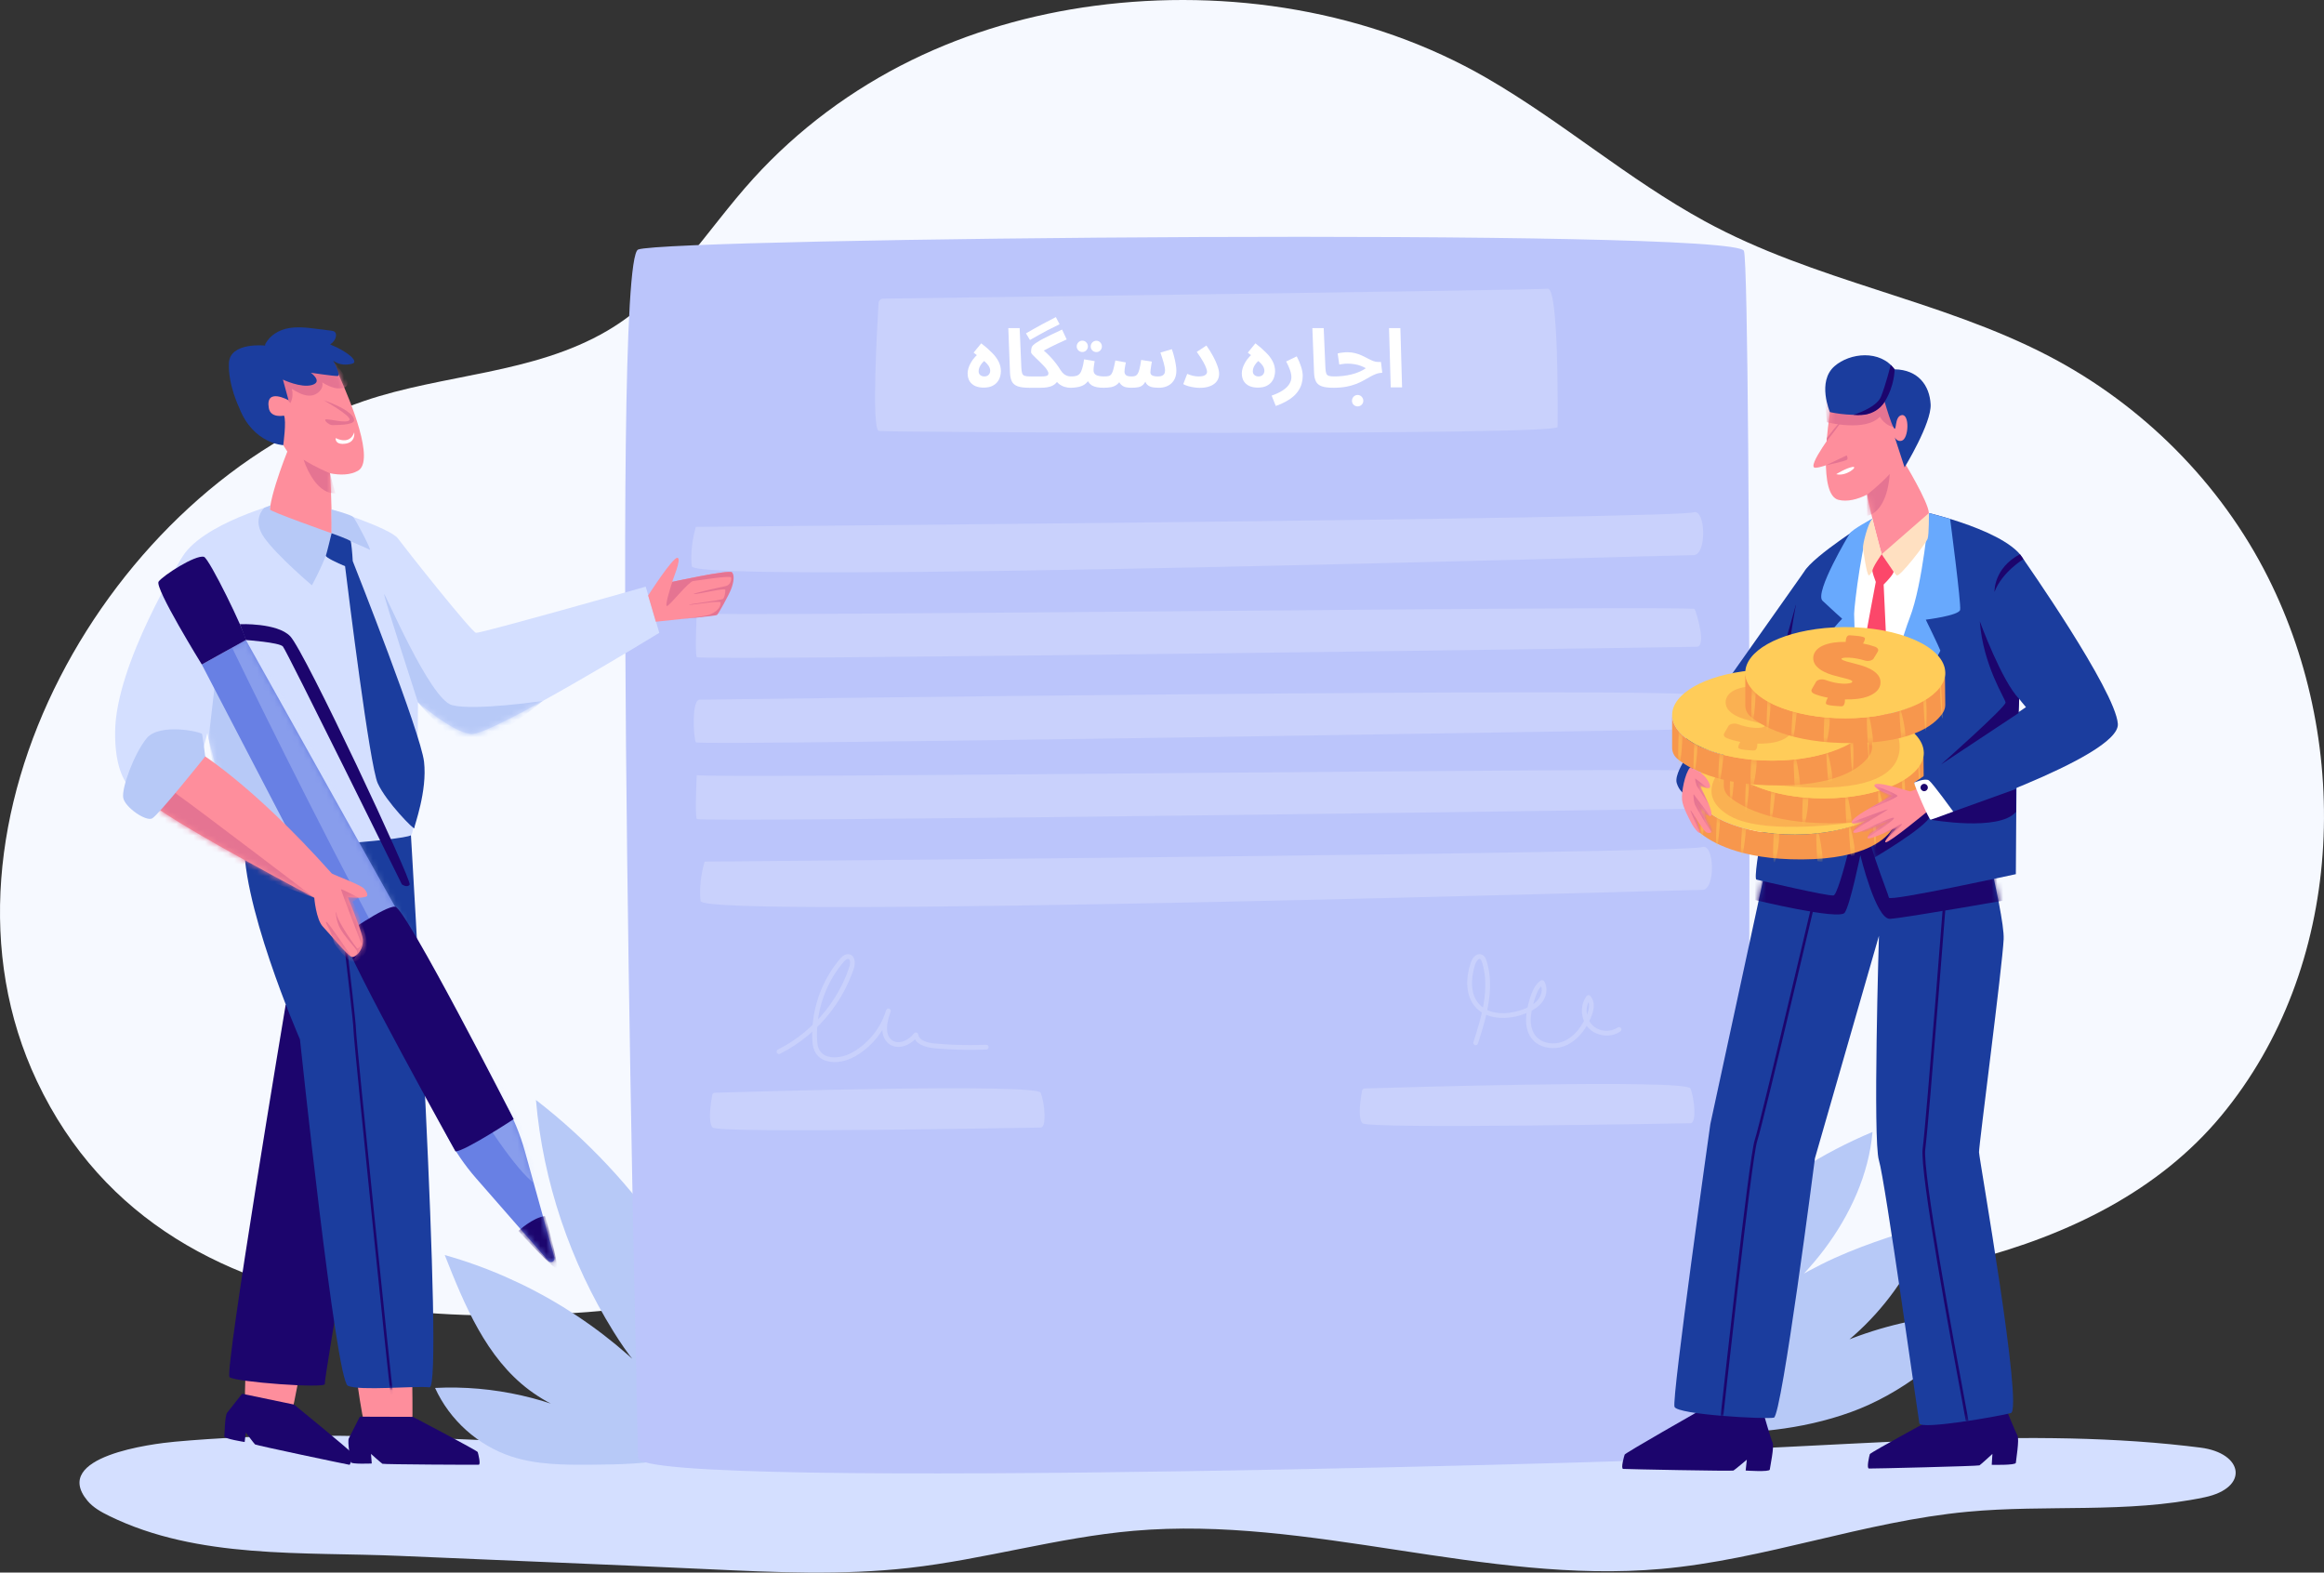 <svg width="402" height="272" viewBox="0 0 402 272" fill="none" xmlns="http://www.w3.org/2000/svg">
<rect x="0" y="0" width="402" height="272" fill="#333333" stroke="none"/>
<path d="M378.226 250.097C379.03 250.189 379.832 250.285 380.632 250.387C388.109 251.339 389.099 257.34 381.365 258.974C367.945 261.81 354.009 260.201 340.354 261.479C322.437 263.156 305.249 269.777 287.324 271.369C256.88 274.074 226.552 262.132 196.102 264.776C183.003 265.913 170.265 269.729 157.199 271.199C145.696 272.493 134.076 271.955 122.513 271.415C104.704 270.584 86.888 269.884 69.076 269.11C52.447 268.388 34.247 269.719 18.909 262.212C17.514 261.529 16.111 260.758 15.119 259.56C8.765 251.884 26.389 249.716 30.256 249.364C60.03 246.653 90.83 250.049 120.696 250.586C134.422 250.832 148.149 251.028 161.876 251.172C175.65 251.317 189.424 251.41 203.198 251.451C216.972 251.492 230.747 251.482 244.521 251.42C258.249 251.359 271.976 251.246 285.704 251.081C315.591 250.724 347.996 246.668 378.226 250.097Z" fill="#D4DFFF"/>
<path d="M189.385 0.998C178.326 2.458 167.547 5.573 157.677 10.406C147.377 15.449 138.035 22.381 130.31 30.883C122.073 39.948 115.908 50.848 105.044 57.21C92.218 64.722 76.747 64.655 62.945 69.367C19.132 84.324 -14.59 142.644 6.397 187.019C29.386 235.628 93.47 230.645 137.419 221.823C149.501 219.397 161.517 216.442 173.78 215.051C186.617 213.595 197.973 215.4 210.794 217.137C237.187 220.713 263.748 223.585 290.413 223.537C321.86 223.48 362.708 218.952 384.238 192.969C405.482 167.329 407.009 129.154 392.342 99.912C384.136 83.551 370.572 70.017 354.394 61.584C335.516 51.744 313.917 48.678 294.834 38.233C281.546 30.96 270.259 21.075 257.182 13.508C236.952 1.803 212.436 -2.046 189.385 0.998Z" fill="#F6F9FF"/>
<path d="M282.664 232.727C291.799 216.27 306.574 203.035 323.903 195.789C323.265 203.144 320.006 210.186 315.573 216.079C311.139 221.972 305.418 226.797 299.258 230.837C303.13 225.515 309.311 221.55 315.192 218.619C321.074 215.688 327.378 213.727 333.658 211.799C329.237 224.693 318.119 235.925 305.121 239.902C315.503 231.96 329.283 227.322 342.338 227.294C337.222 234.751 328.599 241.213 320.105 244.266C311.61 247.319 302.443 248.157 293.431 247.702C289.299 247.494 284.727 246.784 282.136 243.548C279.69 240.495 280.764 236.149 282.664 232.727Z" fill="#B7C9F7"/>
<path d="M129.717 244.54C123.463 223.152 110.307 203.856 92.707 190.255C93.921 204.389 98.633 218.26 106.107 230.302C108.45 234.076 111.135 237.742 114.732 240.34C104.595 229.285 91.348 221.133 76.932 217.079C80.346 225.731 84.094 234.835 91.521 240.408C95.336 243.27 99.864 244.984 104.324 246.662C95.475 241.863 85.302 239.554 75.256 240.064C77.775 245.626 82.698 250.04 88.488 251.931C92.87 253.361 97.57 253.377 102.178 253.344C107.064 253.308 111.99 253.228 116.76 252.169C121.532 251.11 126.37 248.112 129.717 244.54Z" fill="#B7C9F7"/>
<path d="M110.384 252.154C110.384 252.154 105.328 45.19 110.384 43.161C115.44 41.132 300.306 39.344 301.663 43.403C303.02 47.461 302.834 251.405 301.663 251.913C300.492 252.42 110.363 258.116 110.384 252.154Z" fill="#BBC5FB"/>
<path opacity="0.2" d="M120.369 91.127C120.369 91.127 289.625 89.719 292.927 88.612C295.067 87.894 295.292 96.065 292.927 96.019C290.561 95.974 120.026 101.153 119.662 97.946C119.272 94.511 120.369 91.127 120.369 91.127Z" fill="white"/>
<path opacity="0.2" d="M121.886 149.029C121.886 149.029 291.141 147.621 294.444 146.513C296.584 145.796 296.809 153.967 294.444 153.921C292.078 153.876 121.543 159.055 121.179 155.848C120.789 152.413 121.886 149.029 121.886 149.029Z" fill="white"/>
<path opacity="0.2" d="M120.523 106.07C121.903 106.747 292.815 104.628 293.144 105.341C293.473 106.055 295.243 111.808 293.495 111.875C291.747 111.943 120.868 114.346 120.523 113.664C120.177 112.982 120.523 106.07 120.523 106.07Z" fill="white"/>
<path opacity="0.2" d="M120.523 134.064C121.903 134.741 292.815 132.622 293.144 133.335C293.473 134.049 295.243 139.802 293.495 139.87C291.747 139.937 120.868 142.34 120.523 141.658C120.177 140.976 120.523 134.064 120.523 134.064Z" fill="white"/>
<path opacity="0.2" d="M121.143 121.015C121.143 121.015 294.187 118.713 294.255 120.314C294.322 121.915 294.82 126.121 294.255 126.121C293.689 126.121 120.776 129.066 120.369 128.398C119.962 127.731 119.545 120.731 121.143 121.015Z" fill="white"/>
<path opacity="0.2" d="M152.774 51.65C152.346 51.656 151.995 51.992 151.969 52.421C151.728 56.368 150.707 74.334 152.016 74.545C153.487 74.782 269.439 75.393 269.439 73.858C269.439 72.322 269.684 49.693 267.723 49.938C265.856 50.172 162.659 51.522 152.774 51.65Z" fill="white"/>
<path opacity="0.2" d="M123.204 189.376C123.244 189.165 123.425 189.01 123.639 189.004C128.449 188.856 179.372 187.331 180.024 189.015C180.708 190.783 181.101 195.026 180.024 195.026C178.946 195.026 124.332 196.086 123.275 195.026C122.392 194.139 122.985 190.535 123.204 189.376Z" fill="white"/>
<path opacity="0.2" d="M235.606 188.635C235.646 188.424 235.827 188.269 236.041 188.263C240.851 188.115 291.774 186.59 292.426 188.274C293.11 190.042 293.504 194.284 292.426 194.284C291.349 194.284 236.735 195.345 235.678 194.284C234.794 193.398 235.388 189.794 235.606 188.635Z" fill="white"/>
<g opacity="0.2">
<path d="M134.951 182.256C136.695 181.384 138.327 180.301 139.824 179.049C141.314 177.801 142.651 176.382 143.828 174.834C144.998 173.294 145.995 171.62 146.782 169.852C146.987 169.392 147.18 168.926 147.358 168.455C147.515 168.039 147.69 167.615 147.783 167.179C147.956 166.376 147.862 165.197 146.851 165.047C146.296 164.964 145.812 165.295 145.448 165.684C145.08 166.075 144.753 166.514 144.434 166.946C143.812 167.789 143.259 168.683 142.779 169.615C141.806 171.502 141.121 173.54 140.772 175.635C140.597 176.687 140.499 177.752 140.491 178.818C140.483 179.899 140.491 181.091 141.048 182.054C141.933 183.583 143.79 183.878 145.394 183.618C147.21 183.323 148.837 182.276 150.189 181.065C151.635 179.77 152.803 178.147 153.562 176.357C153.756 175.9 153.927 175.436 154.069 174.961C154.134 174.746 153.992 174.509 153.781 174.451C153.55 174.387 153.35 174.529 153.273 174.74C153.011 175.452 152.797 176.186 152.69 176.938C152.585 177.683 152.561 178.47 152.807 179.191C153.051 179.905 153.553 180.523 154.248 180.837C154.975 181.165 155.797 181.145 156.54 180.878C157.438 180.557 158.199 179.959 158.772 179.2C158.52 179.167 158.269 179.134 158.017 179.101C158.28 180.594 159.969 181.097 161.258 181.267C162.196 181.39 163.15 181.436 164.095 181.488C165.108 181.543 166.122 181.576 167.136 181.586C168.292 181.598 169.448 181.579 170.603 181.532C170.826 181.523 171.016 181.348 171.016 181.118C171.016 180.9 170.827 180.694 170.603 180.703C168.658 180.782 166.711 180.779 164.766 180.692C163.8 180.649 162.835 180.585 161.871 180.501C161.228 180.444 160.598 180.359 159.962 180.106C159.383 179.876 158.922 179.496 158.814 178.881C158.786 178.723 158.617 178.601 158.47 178.584C158.292 178.562 158.163 178.643 158.059 178.782C157.66 179.309 157.08 179.764 156.457 180.027C155.891 180.266 155.274 180.344 154.7 180.133C154.442 180.038 154.197 179.862 153.995 179.641C153.901 179.538 153.861 179.484 153.777 179.342C153.691 179.196 153.645 179.091 153.604 178.97C153.502 178.671 153.464 178.437 153.447 178.154C153.428 177.818 153.446 177.48 153.488 177.146C153.579 176.446 153.812 175.66 154.069 174.96C153.804 174.887 153.538 174.813 153.273 174.74C152.754 176.469 151.851 178.078 150.654 179.425C150.056 180.098 149.389 180.715 148.66 181.243C147.986 181.731 147.224 182.199 146.48 182.473C145.735 182.747 145.015 182.895 144.242 182.882C144.151 182.88 144.061 182.876 143.971 182.87C143.926 182.866 143.881 182.863 143.837 182.858C143.814 182.856 143.792 182.853 143.77 182.851C143.697 182.843 143.821 182.859 143.748 182.849C143.568 182.823 143.39 182.785 143.216 182.734C143.134 182.71 143.053 182.684 142.973 182.654C142.959 182.648 142.863 182.611 142.915 182.632C142.87 182.613 142.826 182.592 142.782 182.571C142.626 182.494 142.475 182.404 142.336 182.3C142.38 182.333 142.301 182.271 142.289 182.261C142.257 182.234 142.225 182.206 142.195 182.178C142.127 182.115 142.063 182.049 142.003 181.98C141.934 181.901 141.941 181.911 141.881 181.824C141.823 181.74 141.769 181.652 141.721 181.562C141.495 181.141 141.402 180.654 141.361 180.182C141.274 179.184 141.308 178.167 141.399 177.171C141.582 175.201 142.078 173.253 142.84 171.428C143.597 169.615 144.635 167.882 145.919 166.395C146.062 166.23 146.214 166.064 146.402 165.951C146.477 165.906 146.556 165.866 146.646 165.856C146.642 165.856 146.722 165.857 146.744 165.861C146.737 165.86 146.842 165.899 146.804 165.883C146.843 165.899 146.877 165.924 146.9 165.956C146.927 165.993 146.898 165.948 146.893 165.942C146.905 165.957 146.915 165.973 146.924 165.989C146.935 166.008 146.986 166.107 146.959 166.042C147.037 166.229 147.035 166.309 147.036 166.486C147.037 166.696 147.025 166.788 146.982 166.98C146.938 167.178 146.871 167.369 146.805 167.561C146.655 167.995 146.493 168.424 146.319 168.849C145.631 170.529 144.739 172.13 143.699 173.615C142.656 175.104 141.446 176.474 140.108 177.701C138.769 178.929 137.298 180.006 135.721 180.906C135.331 181.128 134.935 181.339 134.534 181.54C134.334 181.64 134.278 181.923 134.386 182.107C134.505 182.312 134.75 182.356 134.951 182.256Z" fill="white"/>
<path d="M255.661 180.474C256.652 177.376 257.631 174.202 257.741 170.926C257.795 169.336 257.628 167.716 257.142 166.197C257.037 165.868 256.898 165.524 256.627 165.296C256.352 165.066 255.985 164.969 255.637 165.072C254.99 165.262 254.588 165.955 254.388 166.557C253.557 169.059 253.385 172.263 255.323 174.308C257.042 176.122 259.787 176.331 262.099 175.841C262.686 175.717 263.263 175.543 263.821 175.321C264.478 175.059 265.127 174.756 265.703 174.341C266.287 173.92 266.819 173.393 267.138 172.737C267.452 172.09 267.582 171.375 267.464 170.663C267.409 170.333 267.282 170.012 267.104 169.73C266.991 169.55 266.729 169.451 266.539 169.581C265.734 170.13 265.261 170.966 264.922 171.861C264.596 172.72 264.348 173.624 264.173 174.525C263.819 176.341 263.825 178.376 265.117 179.838C266.272 181.145 268.174 181.509 269.823 181.168C271.646 180.79 273.112 179.47 274.131 177.962C274.649 177.194 275.095 176.346 275.402 175.471C275.702 174.618 275.845 173.636 275.45 172.79C275.354 172.585 275.216 172.399 275.06 172.235C274.861 172.025 274.563 172.111 274.411 172.319C273.474 173.601 273.4 175.384 274.071 176.799C274.75 178.23 276.244 179.072 277.796 179.116C278.665 179.141 279.552 178.906 280.274 178.417C280.459 178.292 280.54 178.052 280.423 177.85C280.315 177.666 280.043 177.575 279.857 177.701C278.794 178.421 277.373 178.477 276.25 177.898C275.068 177.29 274.428 176.055 274.452 174.751C274.465 174.031 274.685 173.339 275.125 172.737C274.908 172.765 274.692 172.793 274.476 172.821C274.698 173.054 274.829 173.386 274.856 173.687C274.892 174.091 274.839 174.444 274.736 174.829C274.524 175.626 274.138 176.376 273.708 177.088C273.272 177.809 272.754 178.475 272.129 179.039C271.547 179.564 270.854 179.998 270.137 180.228C269.787 180.34 269.421 180.416 269.093 180.444C268.742 180.475 268.305 180.468 268.008 180.426C267.637 180.373 267.265 180.276 266.919 180.129C266.665 180.021 266.286 179.795 266.07 179.612C264.814 178.549 264.65 176.843 264.873 175.311C265.011 174.359 265.264 173.421 265.567 172.509C265.842 171.68 266.22 170.799 266.956 170.297C266.768 170.247 266.579 170.198 266.391 170.148C267.023 171.152 266.569 172.436 265.754 173.23C264.902 174.059 263.71 174.547 262.584 174.867C260.569 175.44 258.192 175.489 256.453 174.212C256.371 174.152 256.303 174.097 256.203 174.008C256.1 173.917 256.001 173.822 255.907 173.722C255.713 173.518 255.561 173.322 255.412 173.087C255.091 172.581 254.886 172.038 254.761 171.45C254.51 170.268 254.63 168.996 254.902 167.815C255.034 167.241 255.15 166.637 255.5 166.168C255.547 166.107 255.643 166 255.725 165.939C255.682 165.971 255.843 165.871 255.81 165.887C255.771 165.906 255.847 165.874 255.856 165.871C255.875 165.865 255.895 165.86 255.915 165.856C255.877 165.86 255.874 165.861 255.904 165.859C255.964 165.854 256.025 165.87 256.079 165.913C256.158 165.977 256.223 166.095 256.261 166.182C256.396 166.488 256.472 166.832 256.553 167.155C256.644 167.523 256.718 167.896 256.776 168.271C256.886 168.981 256.927 169.702 256.924 170.42C256.914 173.426 256.086 176.364 255.195 179.209C255.086 179.558 254.975 179.906 254.864 180.254C254.796 180.467 254.944 180.706 255.152 180.764C255.376 180.825 255.593 180.688 255.661 180.474Z" fill="white"/>
</g>
<path d="M291.294 131.63C291.294 131.63 289.658 134.126 290.033 135.423C290.409 136.719 291.294 137.305 291.294 137.305L292.927 132.716L291.294 131.63Z" fill="#1B3D9E"/>
<path d="M312.049 98.928L291.294 128.326L300.906 131.523L309.153 120.714C309.153 120.714 312.398 100.249 312.049 98.928Z" fill="#1B3D9E"/>
<path d="M311.528 125.199L310.652 104.587L305.045 124.418L311.528 125.199Z" fill="#1C056D"/>
<path d="M336.18 244.362C336.18 244.362 323.534 251.219 323.44 251.516C323.346 251.813 322.835 253.976 323.286 254.005C323.737 254.033 342.172 253.592 342.407 253.455C342.641 253.319 344.642 251.475 344.642 251.475L344.525 253.36C344.525 253.36 348.668 253.467 348.696 253.015C348.724 252.562 349.324 248.966 348.985 248.339C348.647 247.713 346.849 243.327 346.849 243.327L336.18 244.362Z" fill="#1C056D"/>
<path d="M294.027 243.971C294.027 243.971 281.139 251.303 281.032 251.595C280.926 251.887 280.323 254.02 280.771 254.068C281.219 254.115 299.608 254.48 299.847 254.354C300.087 254.228 302.16 252.478 302.16 252.478L301.962 254.351C301.962 254.351 306.086 254.638 306.133 254.189C306.18 253.739 306.934 250.182 306.624 249.543C306.314 248.904 305.042 244.425 305.042 244.425L294.027 243.971Z" fill="#1C056D"/>
<path d="M340.63 134.541C340.63 134.541 346.803 157.807 346.587 162.454C346.37 167.1 342.295 198.135 342.325 199.293C342.356 200.45 350.025 243.838 347.827 244.418C345.629 244.999 332.238 247.332 332.006 246.186C331.775 245.039 326.074 204.095 325.008 200.676C323.943 197.256 325.016 161.861 325.016 161.861L313.944 200.336C313.944 200.336 308.212 244.9 306.842 245.205C305.473 245.509 290.188 244.699 289.654 243.337C289.12 241.975 295.85 194.434 295.85 194.434L308.683 135.083L340.63 134.541Z" fill="#1B3D9E"/>
<mask id="mask0_200_3384" style="mask-type:luminance" maskUnits="userSpaceOnUse" x="289" y="134" width="60" height="113">
<path d="M340.63 134.541C340.63 134.541 346.803 157.807 346.587 162.454C346.37 167.1 342.295 198.135 342.325 199.293C342.356 200.45 350.025 243.838 347.827 244.418C345.629 244.999 332.238 247.332 332.006 246.186C331.775 245.039 326.074 204.095 325.008 200.676C323.943 197.256 325.016 161.861 325.016 161.861L313.944 200.336C313.944 200.336 308.212 244.9 306.842 245.205C305.473 245.509 290.188 244.699 289.654 243.337C289.12 241.975 295.85 194.434 295.85 194.434L308.683 135.083L340.63 134.541Z" fill="white"/>
</mask>
<g mask="url(#mask0_200_3384)">
<path d="M303.365 155.614C303.365 155.614 318.139 159.216 319.091 157.868C320.044 156.521 321.795 147.913 321.795 147.913C321.795 147.913 324.496 159.055 326.931 158.926C329.365 158.797 348.587 155.415 348.587 155.415L345.253 136.604L303.993 134.257L303.365 155.614Z" fill="#1C056D"/>
</g>
<mask id="mask1_200_3384" style="mask-type:luminance" maskUnits="userSpaceOnUse" x="289" y="134" width="60" height="113">
<path d="M340.63 134.541C340.63 134.541 346.803 157.807 346.587 162.454C346.37 167.1 342.295 198.135 342.325 199.293C342.356 200.45 350.025 243.838 347.827 244.418C345.629 244.999 332.238 247.332 332.006 246.186C331.775 245.039 326.074 204.095 325.008 200.676C323.943 197.256 325.016 161.861 325.016 161.861L313.944 200.336C313.944 200.336 308.212 244.9 306.842 245.205C305.473 245.509 290.188 244.699 289.654 243.337C289.12 241.975 295.85 194.434 295.85 194.434L308.683 135.083L340.63 134.541Z" fill="white"/>
</mask>
<g mask="url(#mask1_200_3384)">
<path d="M340.463 245.925L340.275 245.79L340.241 245.562L340.275 245.791L340.045 245.805C340.033 245.693 339.785 244.358 339.441 242.511C337.609 232.659 332.031 202.678 332.578 198.657C333.223 193.911 336.604 150.036 336.638 149.593L337.098 149.628C337.063 150.071 333.681 193.96 333.035 198.719C332.498 202.666 338.065 232.592 339.895 242.426C340.087 243.462 340.241 244.289 340.346 244.859C340.525 245.836 340.525 245.836 340.463 245.925Z" fill="#1C056D"/>
</g>
<mask id="mask2_200_3384" style="mask-type:luminance" maskUnits="userSpaceOnUse" x="289" y="134" width="60" height="113">
<path d="M340.63 134.541C340.63 134.541 346.803 157.807 346.587 162.454C346.37 167.1 342.295 198.135 342.325 199.293C342.356 200.45 350.025 243.838 347.827 244.418C345.629 244.999 332.238 247.332 332.006 246.186C331.775 245.039 326.074 204.095 325.008 200.676C323.943 197.256 325.016 161.861 325.016 161.861L313.944 200.336C313.944 200.336 308.212 244.9 306.842 245.205C305.473 245.509 290.188 244.699 289.654 243.337C289.12 241.975 295.85 194.434 295.85 194.434L308.683 135.083L340.63 134.541Z" fill="white"/>
</mask>
<g mask="url(#mask2_200_3384)">
<path d="M297.947 246.257L297.488 246.206C297.694 244.32 302.541 199.973 303.525 197.199C304.495 194.464 316.695 142.499 316.818 141.974L317.267 142.08C316.764 144.223 304.938 194.595 303.959 197.355C302.993 200.077 297.997 245.795 297.947 246.257Z" fill="#1C056D"/>
</g>
<path d="M326.484 88.611L323.881 89.719C323.881 89.719 319.556 96.715 319.377 100.427C319.198 104.139 321.914 137.483 321.914 137.483C321.914 137.483 332.217 114.902 333.303 110.95C334.389 106.999 334.665 89.146 334.665 89.146L326.484 88.611Z" fill="white"/>
<path d="M333.656 88.742C333.656 88.742 350.793 92.739 350.439 98.481C350.322 100.38 348.902 127.1 348.852 130.726C348.803 134.353 348.696 151.2 348.696 151.2C348.696 151.2 326.839 155.972 326.741 155.265C326.648 154.595 322.261 144.06 321.973 138.608C321.71 133.62 328.525 113.336 331.82 103.864C332.968 100.562 333.573 97.094 333.608 93.597L333.656 88.742Z" fill="#1B3D9E"/>
<mask id="mask3_200_3384" style="mask-type:luminance" maskUnits="userSpaceOnUse" x="321" y="88" width="30" height="68">
<path d="M333.656 88.742C333.656 88.742 350.793 92.739 350.439 98.481C350.322 100.38 348.902 127.1 348.852 130.726C348.803 134.353 348.696 151.2 348.696 151.2C348.696 151.2 326.839 155.972 326.741 155.265C326.648 154.595 322.261 144.06 321.973 138.608C321.71 133.62 328.525 113.336 331.82 103.864C332.968 100.562 333.573 97.094 333.608 93.597L333.656 88.742Z" fill="white"/>
</mask>
<g mask="url(#mask3_200_3384)">
<path d="M323.699 148.649C323.699 148.649 333.148 143.174 333.96 141.07L333.341 139.758C333.341 139.758 325.162 143.48 324.974 143.608C324.786 143.735 322.599 146.289 322.599 146.289L323.699 148.649Z" fill="#1C056D"/>
</g>
<path d="M330.643 66.913C329.289 65.475 324.548 64.072 320.829 64.975C318.732 65.484 317.167 67.242 316.821 69.378C316.037 74.214 314.575 85.604 318.019 86.457C319.552 86.836 321.308 86.382 322.975 85.546C323.473 88.437 325.196 94.989 325.491 95.862C325.905 97.089 333.767 90.809 333.656 88.742C333.549 86.744 329.31 79.811 329.31 79.811C330.014 77.799 332.526 68.914 330.643 66.913Z" fill="#FE8E9C"/>
<mask id="mask4_200_3384" style="mask-type:luminance" maskUnits="userSpaceOnUse" x="315" y="64" width="19" height="33">
<path d="M330.643 66.913C329.289 65.475 324.548 64.072 320.829 64.975C318.732 65.484 317.167 67.242 316.821 69.378C316.037 74.214 314.575 85.604 318.019 86.457C319.552 86.836 321.308 86.382 322.975 85.546C323.473 88.437 325.196 94.989 325.491 95.862C325.905 97.089 333.767 90.809 333.656 88.742C333.549 86.744 329.31 79.811 329.31 79.811C330.014 77.799 332.526 68.914 330.643 66.913Z" fill="white"/>
</mask>
<g mask="url(#mask4_200_3384)">
<path d="M322.975 85.545C322.975 85.545 325.128 83.898 326.878 81.989C326.878 81.989 326.663 88.362 322.967 89.219L322.975 85.545Z" fill="#E57492"/>
</g>
<mask id="mask5_200_3384" style="mask-type:luminance" maskUnits="userSpaceOnUse" x="315" y="64" width="19" height="33">
<path d="M330.643 66.913C329.289 65.475 324.548 64.072 320.829 64.975C318.732 65.484 317.167 67.242 316.821 69.378C316.037 74.214 314.575 85.604 318.019 86.457C319.552 86.836 321.308 86.382 322.975 85.546C323.473 88.437 325.196 94.989 325.491 95.862C325.905 97.089 333.767 90.809 333.656 88.742C333.549 86.744 329.31 79.811 329.31 79.811C330.014 77.799 332.526 68.914 330.643 66.913Z" fill="white"/>
</mask>
<g mask="url(#mask5_200_3384)">
<path d="M316.016 73.032C316.016 73.032 322.74 74.746 325.172 72.068C325.172 72.068 326.045 73.768 327.883 73.897C327.883 73.897 326.389 68.078 326.006 68.008C325.622 67.939 315.951 68.128 315.798 68.901C315.645 69.674 316.016 73.032 316.016 73.032Z" fill="#E57492"/>
</g>
<path d="M323.881 89.719C323.881 89.719 313.641 96.102 312.049 98.928C310.458 101.753 307.3 127.944 307.062 130.472C306.823 133 302.984 151.945 303.83 152.14C304.676 152.336 316.146 155.027 317.16 154.88C318.174 154.733 321.719 139.512 321.914 137.483C322.053 136.039 320.116 113.68 320.668 100.185C320.892 94.708 323.881 89.719 323.881 89.719Z" fill="#1B3D9E"/>
<path d="M337.325 89.753C337.325 89.753 339.268 104.487 339.059 105.485C338.849 106.482 333.118 107.181 333.118 107.181C333.118 107.181 335.469 111.989 335.628 112.507C335.786 113.025 323.127 131.63 323.127 131.63C323.127 131.63 328.29 112.144 330.342 106.853C332.634 100.943 333.657 88.742 333.657 88.742L337.325 89.753Z" fill="#68A9FD"/>
<path d="M319.94 92.307C319.94 92.307 313.789 102.505 315.257 103.908C316.724 105.31 318.649 107.018 318.649 107.018C318.649 107.018 314.985 110.667 315.52 112.53C316.056 114.394 321.557 130.717 321.557 130.717C321.557 130.717 320.715 107.58 320.723 106.182C320.731 104.783 322.214 92.338 323.881 89.719C323.881 89.719 320.393 91.538 319.94 92.307Z" fill="#68A9FD"/>
<path d="M325.491 95.862C325.491 95.862 327.587 99.078 328.072 99.515C328.556 99.952 333.182 93.938 333.437 93.173C333.692 92.407 333.656 88.742 333.656 88.742L325.491 95.862Z" fill="#FFE0C1"/>
<path d="M325.491 95.862C325.491 95.862 323.683 99.469 323.291 99.523C322.9 99.576 322.328 95.314 322.259 94.76C322.189 94.206 323.089 90.475 323.881 89.719L325.491 95.862Z" fill="#FFE0C1"/>
<path d="M327.522 98.838C327.257 98.472 325.491 95.862 325.491 95.862C325.491 95.862 323.811 98.214 323.884 98.795C323.924 99.103 324.189 99.946 324.47 100.653C324.467 100.668 319.387 127.411 319.576 128.949C319.766 130.488 321.914 137.483 321.914 137.483C321.914 137.483 327.106 130.615 327.079 128.895C327.054 127.307 325.992 104.576 325.829 101.106C326.612 100.329 327.704 99.091 327.522 98.838Z" fill="#FC476A"/>
<path d="M327.724 63.876L327.723 63.878C325.221 60.446 320 61.011 317.333 63.334C314.266 66.007 316.533 71.274 316.533 71.274C316.533 71.274 319.581 71.998 322.627 71.669C323.82 71.54 325.002 70.595 325.999 69.495C326.397 70.851 327.103 73.151 327.536 73.915C328.164 75.024 327.602 71.994 328.972 71.798C330.342 71.603 330.179 75.839 328.976 76.224C328.16 76.485 327.749 75.64 327.749 75.64L329.449 80.839C329.449 80.839 334.127 73.198 333.955 69.942C333.784 66.687 331.822 63.953 327.724 63.876Z" fill="#1B3D9E"/>
<path d="M327.725 63.876C327.725 63.876 327.761 66.684 325.999 69.495C325.999 69.495 324.63 72.227 320.582 71.75C320.582 71.75 324.564 70.577 325.366 68.614C326.167 66.651 327.057 63.114 327.057 63.114L327.725 63.876Z" fill="#1C056D"/>
<path d="M317.628 82.016C317.628 82.016 319.34 80.946 320.443 80.765C321.547 80.584 319.366 82.475 317.628 82.016Z" fill="white"/>
<path d="M317.753 73.857C317.753 73.857 312.255 80.996 314.042 80.905C315.829 80.815 319.062 79.011 319.062 79.011L317.753 73.857Z" fill="#FE8E9C"/>
<path d="M315.831 80.486L319.433 78.769C319.433 78.769 319.737 79.296 319.473 79.53C319.21 79.763 315.831 80.486 315.831 80.486Z" fill="#E57492"/>
<path d="M315.976 76.301C315.976 76.301 318.566 73.064 318.529 72.803C318.491 72.543 316.021 75.732 316.021 75.732L315.976 76.301Z" fill="#E57492"/>
<path d="M327.672 136.133C327.68 139.791 322.144 143.405 313.988 144.186C304.641 145.08 295.475 142.347 293.515 138.082C293.265 137.539 293.146 136.997 293.144 136.463H293.144V142.114C293.144 142.843 293.459 143.538 294.014 144.008C295.859 145.569 300.909 148.701 311.702 148.649C322.915 148.594 326.391 144.914 327.377 143.301C327.614 142.914 327.735 142.467 327.735 142.013L327.672 136.133Z" fill="#F7974D"/>
<mask id="mask6_200_3384" style="mask-type:luminance" maskUnits="userSpaceOnUse" x="293" y="136" width="35" height="13">
<path d="M327.672 136.133C327.68 139.791 322.144 143.405 313.988 144.186C304.641 145.08 295.475 142.347 293.515 138.082C293.265 137.539 293.146 136.997 293.144 136.463H293.144V142.114C293.144 142.843 293.459 143.538 294.014 144.008C295.859 145.569 300.909 148.701 311.702 148.649C322.915 148.594 326.391 144.914 327.377 143.301C327.614 142.914 327.735 142.467 327.735 142.013L327.672 136.133Z" fill="white"/>
</mask>
<g mask="url(#mask6_200_3384)">
<path opacity="0.5" d="M294.33 138.245C294.33 138.59 293.994 144.578 294.336 144.953C294.679 145.327 295.083 139.272 294.896 138.804C294.71 138.336 294.33 138.245 294.33 138.245Z" fill="#FFCC59"/>
</g>
<mask id="mask7_200_3384" style="mask-type:luminance" maskUnits="userSpaceOnUse" x="293" y="136" width="35" height="13">
<path d="M327.672 136.133C327.68 139.791 322.144 143.405 313.988 144.186C304.641 145.08 295.475 142.347 293.515 138.082C293.265 137.539 293.146 136.997 293.144 136.463H293.144V142.114C293.144 142.843 293.459 143.538 294.014 144.008C295.859 145.569 300.909 148.701 311.702 148.649C322.915 148.594 326.391 144.914 327.377 143.301C327.614 142.914 327.735 142.467 327.735 142.013L327.672 136.133Z" fill="white"/>
</mask>
<g mask="url(#mask7_200_3384)">
<path opacity="0.5" d="M296.995 140.938C296.995 140.938 296.707 146.497 296.887 146.533C297.067 146.569 297.067 146.569 297.067 146.569C297.067 146.569 297.787 141.299 297.391 141.118C296.995 140.938 296.995 140.938 296.995 140.938Z" fill="#FFCC59"/>
</g>
<mask id="mask8_200_3384" style="mask-type:luminance" maskUnits="userSpaceOnUse" x="293" y="136" width="35" height="13">
<path d="M327.672 136.133C327.68 139.791 322.144 143.405 313.988 144.186C304.641 145.08 295.475 142.347 293.515 138.082C293.265 137.539 293.146 136.997 293.144 136.463H293.144V142.114C293.144 142.843 293.459 143.538 294.014 144.008C295.859 145.569 300.909 148.701 311.702 148.649C322.915 148.594 326.391 144.914 327.377 143.301C327.614 142.914 327.735 142.467 327.735 142.013L327.672 136.133Z" fill="white"/>
</mask>
<g mask="url(#mask8_200_3384)">
<path opacity="0.5" d="M301.38 142.776C301.38 142.776 300.928 148.012 301.266 148.08C301.603 148.147 302.076 142.965 302.076 142.965L301.38 142.776Z" fill="#FFCC59"/>
</g>
<mask id="mask9_200_3384" style="mask-type:luminance" maskUnits="userSpaceOnUse" x="293" y="136" width="35" height="13">
<path d="M327.672 136.133C327.68 139.791 322.144 143.405 313.988 144.186C304.641 145.08 295.475 142.347 293.515 138.082C293.265 137.539 293.146 136.997 293.144 136.463H293.144V142.114C293.144 142.843 293.459 143.538 294.014 144.008C295.859 145.569 300.909 148.701 311.702 148.649C322.915 148.594 326.391 144.914 327.377 143.301C327.614 142.914 327.735 142.467 327.735 142.013L327.672 136.133Z" fill="white"/>
</mask>
<g mask="url(#mask9_200_3384)">
<path opacity="0.5" d="M306.855 143.532C306.855 143.532 306.501 149.072 306.899 149.161C307.296 149.25 308.18 143.71 307.517 143.621C306.855 143.532 306.855 143.532 306.855 143.532Z" fill="#FFCC59"/>
</g>
<mask id="mask10_200_3384" style="mask-type:luminance" maskUnits="userSpaceOnUse" x="293" y="136" width="35" height="13">
<path d="M327.672 136.133C327.68 139.791 322.144 143.405 313.988 144.186C304.641 145.08 295.475 142.347 293.515 138.082C293.265 137.539 293.146 136.997 293.144 136.463H293.144V142.114C293.144 142.843 293.459 143.538 294.014 144.008C295.859 145.569 300.909 148.701 311.702 148.649C322.915 148.594 326.391 144.914 327.377 143.301C327.614 142.914 327.735 142.467 327.735 142.013L327.672 136.133Z" fill="white"/>
</mask>
<g mask="url(#mask10_200_3384)">
<path opacity="0.5" d="M314.363 148.939C314.363 148.939 313.966 143.355 314.319 143.443C314.673 143.532 315.512 148.984 315.203 149.028C314.893 149.072 314.363 148.939 314.363 148.939Z" fill="#FFCC59"/>
</g>
<mask id="mask11_200_3384" style="mask-type:luminance" maskUnits="userSpaceOnUse" x="293" y="136" width="35" height="13">
<path d="M327.672 136.133C327.68 139.791 322.144 143.405 313.988 144.186C304.641 145.08 295.475 142.347 293.515 138.082C293.265 137.539 293.146 136.997 293.144 136.463H293.144V142.114C293.144 142.843 293.459 143.538 294.014 144.008C295.859 145.569 300.909 148.701 311.702 148.649C322.915 148.594 326.391 144.914 327.377 143.301C327.614 142.914 327.735 142.467 327.735 142.013L327.672 136.133Z" fill="white"/>
</mask>
<g mask="url(#mask11_200_3384)">
<path opacity="0.5" d="M320.151 148.008C320.151 148.008 319.629 142.488 319.912 142.734C320.195 142.981 321.232 147.907 320.691 147.958C320.151 148.008 320.151 148.008 320.151 148.008Z" fill="#FFCC59"/>
</g>
<mask id="mask12_200_3384" style="mask-type:luminance" maskUnits="userSpaceOnUse" x="293" y="136" width="35" height="13">
<path d="M327.672 136.133C327.68 139.791 322.144 143.405 313.988 144.186C304.641 145.08 295.475 142.347 293.515 138.082C293.265 137.539 293.146 136.997 293.144 136.463H293.144V142.114C293.144 142.843 293.459 143.538 294.014 144.008C295.859 145.569 300.909 148.701 311.702 148.649C322.915 148.594 326.391 144.914 327.377 143.301C327.614 142.914 327.735 142.467 327.735 142.013L327.672 136.133Z" fill="white"/>
</mask>
<g mask="url(#mask12_200_3384)">
<path opacity="0.5" d="M323.906 140.661C323.906 140.661 324.182 146.604 324.364 146.594C324.546 146.584 324.579 140.59 324.296 140.412C324.012 140.235 323.906 140.661 323.906 140.661Z" fill="#FFCC59"/>
</g>
<path d="M327.735 136.464C327.733 135.93 327.613 135.388 327.364 134.845C325.404 130.58 316.238 127.847 306.891 128.741C298.735 129.522 293.136 132.806 293.145 136.464C293.146 136.998 293.266 137.54 293.515 138.083C295.475 142.348 304.641 145.08 313.988 144.186C322.144 143.406 327.743 140.122 327.735 136.464V136.464H327.735Z" fill="#FFCC59"/>
<mask id="mask13_200_3384" style="mask-type:luminance" maskUnits="userSpaceOnUse" x="293" y="128" width="35" height="17">
<path d="M327.735 136.464C327.733 135.93 327.613 135.388 327.364 134.845C325.404 130.58 316.238 127.847 306.891 128.741C298.735 129.522 293.136 132.806 293.145 136.464C293.146 136.998 293.266 137.54 293.515 138.083C295.475 142.348 304.641 145.08 313.988 144.186C322.144 143.406 327.743 140.122 327.735 136.464V136.464H327.735Z" fill="white"/>
</mask>
<g mask="url(#mask13_200_3384)">
<path opacity="0.5" d="M297.877 132.89C297.877 132.89 292.987 137.5 299.193 141.113C305.4 144.726 321.659 142.092 321.659 142.092C321.659 142.092 304.405 140.447 301.562 138.403C298.72 136.359 299.004 134.125 299.004 134.125L297.877 132.89Z" fill="#F7974D"/>
</g>
<path opacity="0.5" d="M326.989 137.922C326.989 137.922 327.217 143.618 327.107 143.704C326.996 143.79 326.786 139.441 326.786 138.7C326.786 137.959 326.989 137.922 326.989 137.922Z" fill="#FFCC59"/>
<path d="M332.708 129.873C332.715 133.531 327.179 137.145 319.023 137.926C309.676 138.82 300.51 136.087 298.55 131.822C298.301 131.279 298.181 130.737 298.179 130.203H298.179V135.854C298.179 136.582 298.494 137.278 299.049 137.747C300.894 139.309 305.944 142.441 316.738 142.388C327.95 142.334 331.427 138.654 332.413 137.041C332.649 136.653 332.77 136.207 332.77 135.752L332.708 129.873Z" fill="#F7974D"/>
<mask id="mask14_200_3384" style="mask-type:luminance" maskUnits="userSpaceOnUse" x="298" y="129" width="35" height="14">
<path d="M332.708 129.873C332.715 133.531 327.179 137.145 319.023 137.926C309.676 138.82 300.51 136.087 298.55 131.822C298.301 131.279 298.181 130.737 298.179 130.203H298.179V135.854C298.179 136.582 298.494 137.278 299.049 137.747C300.894 139.309 305.944 142.441 316.738 142.388C327.95 142.334 331.427 138.654 332.413 137.041C332.649 136.653 332.77 136.207 332.77 135.752L332.708 129.873Z" fill="white"/>
</mask>
<g mask="url(#mask14_200_3384)">
<path opacity="0.5" d="M299.365 131.984C299.365 132.33 299.029 138.318 299.372 138.693C299.714 139.067 300.118 133.012 299.931 132.543C299.745 132.075 299.365 131.984 299.365 131.984Z" fill="#FFCC59"/>
</g>
<mask id="mask15_200_3384" style="mask-type:luminance" maskUnits="userSpaceOnUse" x="298" y="129" width="35" height="14">
<path d="M332.708 129.873C332.715 133.531 327.179 137.145 319.023 137.926C309.676 138.82 300.51 136.087 298.55 131.822C298.301 131.279 298.181 130.737 298.179 130.203H298.179V135.854C298.179 136.582 298.494 137.278 299.049 137.747C300.894 139.309 305.944 142.441 316.738 142.388C327.95 142.334 331.427 138.654 332.413 137.041C332.649 136.653 332.77 136.207 332.77 135.752L332.708 129.873Z" fill="white"/>
</mask>
<g mask="url(#mask15_200_3384)">
<path opacity="0.5" d="M302.03 134.677C302.03 134.677 301.743 140.237 301.922 140.273C302.102 140.309 302.102 140.309 302.102 140.309C302.102 140.309 302.822 135.038 302.426 134.858C302.03 134.677 302.03 134.677 302.03 134.677Z" fill="#FFCC59"/>
</g>
<mask id="mask16_200_3384" style="mask-type:luminance" maskUnits="userSpaceOnUse" x="298" y="129" width="35" height="14">
<path d="M332.708 129.873C332.715 133.531 327.179 137.145 319.023 137.926C309.676 138.82 300.51 136.087 298.55 131.822C298.301 131.279 298.181 130.737 298.179 130.203H298.179V135.854C298.179 136.582 298.494 137.278 299.049 137.747C300.894 139.309 305.944 142.441 316.738 142.388C327.95 142.334 331.427 138.654 332.413 137.041C332.649 136.653 332.77 136.207 332.77 135.752L332.708 129.873Z" fill="white"/>
</mask>
<g mask="url(#mask16_200_3384)">
<path opacity="0.5" d="M306.416 136.516C306.416 136.516 305.963 141.752 306.301 141.819C306.638 141.887 307.111 136.705 307.111 136.705L306.416 136.516Z" fill="#FFCC59"/>
</g>
<mask id="mask17_200_3384" style="mask-type:luminance" maskUnits="userSpaceOnUse" x="298" y="129" width="35" height="14">
<path d="M332.708 129.873C332.715 133.531 327.179 137.145 319.023 137.926C309.676 138.82 300.51 136.087 298.55 131.822C298.301 131.279 298.181 130.737 298.179 130.203H298.179V135.854C298.179 136.582 298.494 137.278 299.049 137.747C300.894 139.309 305.944 142.441 316.738 142.388C327.95 142.334 331.427 138.654 332.413 137.041C332.649 136.653 332.77 136.207 332.77 135.752L332.708 129.873Z" fill="white"/>
</mask>
<g mask="url(#mask17_200_3384)">
<path opacity="0.5" d="M311.89 137.271C311.89 137.271 311.536 142.812 311.934 142.9C312.332 142.989 313.215 137.449 312.552 137.36C311.89 137.271 311.89 137.271 311.89 137.271Z" fill="#FFCC59"/>
</g>
<mask id="mask18_200_3384" style="mask-type:luminance" maskUnits="userSpaceOnUse" x="298" y="129" width="35" height="14">
<path d="M332.708 129.873C332.715 133.531 327.179 137.145 319.023 137.926C309.676 138.82 300.51 136.087 298.55 131.822C298.301 131.279 298.181 130.737 298.179 130.203H298.179V135.854C298.179 136.582 298.494 137.278 299.049 137.747C300.894 139.309 305.944 142.441 316.738 142.388C327.95 142.334 331.427 138.654 332.413 137.041C332.649 136.653 332.77 136.207 332.77 135.752L332.708 129.873Z" fill="white"/>
</mask>
<g mask="url(#mask18_200_3384)">
<path opacity="0.5" d="M319.399 142.679C319.399 142.679 319.001 137.094 319.354 137.183C319.708 137.272 320.547 142.723 320.238 142.768C319.929 142.812 319.399 142.679 319.399 142.679Z" fill="#FFCC59"/>
</g>
<mask id="mask19_200_3384" style="mask-type:luminance" maskUnits="userSpaceOnUse" x="298" y="129" width="35" height="14">
<path d="M332.708 129.873C332.715 133.531 327.179 137.145 319.023 137.926C309.676 138.82 300.51 136.087 298.55 131.822C298.301 131.279 298.181 130.737 298.179 130.203H298.179V135.854C298.179 136.582 298.494 137.278 299.049 137.747C300.894 139.309 305.944 142.441 316.738 142.388C327.95 142.334 331.427 138.654 332.413 137.041C332.649 136.653 332.77 136.207 332.77 135.752L332.708 129.873Z" fill="white"/>
</mask>
<g mask="url(#mask19_200_3384)">
<path opacity="0.5" d="M325.185 141.748C325.185 141.748 324.663 136.227 324.946 136.474C325.229 136.72 326.266 141.646 325.726 141.697C325.185 141.748 325.185 141.748 325.185 141.748Z" fill="#FFCC59"/>
</g>
<mask id="mask20_200_3384" style="mask-type:luminance" maskUnits="userSpaceOnUse" x="298" y="129" width="35" height="14">
<path d="M332.708 129.873C332.715 133.531 327.179 137.145 319.023 137.926C309.676 138.82 300.51 136.087 298.55 131.822C298.301 131.279 298.181 130.737 298.179 130.203H298.179V135.854C298.179 136.582 298.494 137.278 299.049 137.747C300.894 139.309 305.944 142.441 316.738 142.388C327.95 142.334 331.427 138.654 332.413 137.041C332.649 136.653 332.77 136.207 332.77 135.752L332.708 129.873Z" fill="white"/>
</mask>
<g mask="url(#mask20_200_3384)">
<path opacity="0.5" d="M328.941 134.401C328.941 134.401 329.217 140.343 329.399 140.334C329.582 140.324 329.614 134.33 329.331 134.152C329.048 133.975 328.941 134.401 328.941 134.401Z" fill="#FFCC59"/>
</g>
<path d="M332.77 130.203C332.769 129.669 332.649 129.127 332.399 128.584C330.44 124.319 321.274 121.586 311.926 122.481C303.77 123.261 298.172 126.545 298.18 130.203C298.181 130.737 298.301 131.279 298.55 131.822C300.51 136.087 309.676 138.82 319.023 137.925C327.18 137.145 332.778 133.861 332.77 130.203V130.203Z" fill="#FFCC59"/>
<mask id="mask21_200_3384" style="mask-type:luminance" maskUnits="userSpaceOnUse" x="298" y="122" width="35" height="17">
<path d="M332.77 130.203C332.769 129.669 332.649 129.127 332.399 128.584C330.44 124.319 321.274 121.586 311.926 122.481C303.77 123.261 298.172 126.545 298.18 130.203C298.181 130.737 298.301 131.279 298.55 131.822C300.51 136.087 309.676 138.82 319.023 137.925C327.18 137.145 332.778 133.861 332.77 130.203V130.203Z" fill="white"/>
</mask>
<g mask="url(#mask21_200_3384)">
<path opacity="0.5" d="M327.735 125.72C327.735 125.72 334.943 138.579 307.8 135.854L322.68 126.963L327.735 125.72Z" fill="#F7974D"/>
</g>
<path opacity="0.5" d="M332.023 131.661C332.023 131.661 332.356 138.009 332.245 138.095C332.134 138.181 331.82 133.18 331.82 132.439C331.82 131.698 332.023 131.661 332.023 131.661Z" fill="#FFCC59"/>
<path d="M323.77 123.339C323.778 126.997 318.242 130.612 310.085 131.392C300.738 132.286 291.572 129.554 289.613 125.289C289.363 124.745 289.243 124.203 289.242 123.669H289.241V129.32C289.241 130.049 289.557 130.744 290.112 131.214C291.957 132.775 297.007 135.907 307.8 135.854C319.013 135.8 322.489 132.12 323.475 130.507C323.712 130.12 323.833 129.673 323.833 129.219L323.77 123.339Z" fill="#F7974D"/>
<mask id="mask22_200_3384" style="mask-type:luminance" maskUnits="userSpaceOnUse" x="289" y="123" width="35" height="13">
<path d="M323.77 123.339C323.778 126.997 318.242 130.612 310.085 131.392C300.738 132.286 291.572 129.554 289.613 125.289C289.363 124.745 289.243 124.203 289.242 123.669H289.241V129.32C289.241 130.049 289.557 130.744 290.112 131.214C291.957 132.775 297.007 135.907 307.8 135.854C319.013 135.8 322.489 132.12 323.475 130.507C323.712 130.12 323.833 129.673 323.833 129.219L323.77 123.339Z" fill="white"/>
</mask>
<g mask="url(#mask22_200_3384)">
<path opacity="0.5" d="M290.428 125.451C290.428 125.796 290.092 131.784 290.434 132.159C290.776 132.534 291.181 126.478 290.994 126.01C290.807 125.542 290.428 125.451 290.428 125.451Z" fill="#FFCC59"/>
</g>
<mask id="mask23_200_3384" style="mask-type:luminance" maskUnits="userSpaceOnUse" x="289" y="123" width="35" height="13">
<path d="M323.77 123.339C323.778 126.997 318.242 130.612 310.085 131.392C300.738 132.286 291.572 129.554 289.613 125.289C289.363 124.745 289.243 124.203 289.242 123.669H289.241V129.32C289.241 130.049 289.557 130.744 290.112 131.214C291.957 132.775 297.007 135.907 307.8 135.854C319.013 135.8 322.489 132.12 323.475 130.507C323.712 130.12 323.833 129.673 323.833 129.219L323.77 123.339Z" fill="white"/>
</mask>
<g mask="url(#mask23_200_3384)">
<path opacity="0.5" d="M293.093 128.144C293.093 128.144 292.805 133.703 292.985 133.739C293.165 133.776 293.165 133.776 293.165 133.776C293.165 133.776 293.884 128.505 293.489 128.324C293.093 128.144 293.093 128.144 293.093 128.144Z" fill="#FFCC59"/>
</g>
<mask id="mask24_200_3384" style="mask-type:luminance" maskUnits="userSpaceOnUse" x="289" y="123" width="35" height="13">
<path d="M323.77 123.339C323.778 126.997 318.242 130.612 310.085 131.392C300.738 132.286 291.572 129.554 289.613 125.289C289.363 124.745 289.243 124.203 289.242 123.669H289.241V129.32C289.241 130.049 289.557 130.744 290.112 131.214C291.957 132.775 297.007 135.907 307.8 135.854C319.013 135.8 322.489 132.12 323.475 130.507C323.712 130.12 323.833 129.673 323.833 129.219L323.77 123.339Z" fill="white"/>
</mask>
<g mask="url(#mask24_200_3384)">
<path opacity="0.5" d="M297.478 129.982C297.478 129.982 297.026 135.218 297.363 135.286C297.701 135.353 298.173 130.171 298.173 130.171L297.478 129.982Z" fill="#FFCC59"/>
</g>
<mask id="mask25_200_3384" style="mask-type:luminance" maskUnits="userSpaceOnUse" x="289" y="123" width="35" height="13">
<path d="M323.77 123.339C323.778 126.997 318.242 130.612 310.085 131.392C300.738 132.286 291.572 129.554 289.613 125.289C289.363 124.745 289.243 124.203 289.242 123.669H289.241V129.32C289.241 130.049 289.557 130.744 290.112 131.214C291.957 132.775 297.007 135.907 307.8 135.854C319.013 135.8 322.489 132.12 323.475 130.507C323.712 130.12 323.833 129.673 323.833 129.219L323.77 123.339Z" fill="white"/>
</mask>
<g mask="url(#mask25_200_3384)">
<path opacity="0.5" d="M302.952 130.738C302.952 130.738 302.599 136.278 302.997 136.367C303.394 136.456 304.278 130.916 303.615 130.827C302.953 130.738 302.952 130.738 302.952 130.738Z" fill="#FFCC59"/>
</g>
<mask id="mask26_200_3384" style="mask-type:luminance" maskUnits="userSpaceOnUse" x="289" y="123" width="35" height="13">
<path d="M323.77 123.339C323.778 126.997 318.242 130.612 310.085 131.392C300.738 132.286 291.572 129.554 289.613 125.289C289.363 124.745 289.243 124.203 289.242 123.669H289.241V129.32C289.241 130.049 289.557 130.744 290.112 131.214C291.957 132.775 297.007 135.907 307.8 135.854C319.013 135.8 322.489 132.12 323.475 130.507C323.712 130.12 323.833 129.673 323.833 129.219L323.77 123.339Z" fill="white"/>
</mask>
<g mask="url(#mask26_200_3384)">
<path opacity="0.5" d="M310.461 136.145C310.461 136.145 310.063 130.561 310.417 130.649C310.77 130.738 311.609 136.19 311.3 136.234C310.991 136.278 310.461 136.145 310.461 136.145Z" fill="#FFCC59"/>
</g>
<mask id="mask27_200_3384" style="mask-type:luminance" maskUnits="userSpaceOnUse" x="289" y="123" width="35" height="13">
<path d="M323.77 123.339C323.778 126.997 318.242 130.612 310.085 131.392C300.738 132.286 291.572 129.554 289.613 125.289C289.363 124.745 289.243 124.203 289.242 123.669H289.241V129.32C289.241 130.049 289.557 130.744 290.112 131.214C291.957 132.775 297.007 135.907 307.8 135.854C319.013 135.8 322.489 132.12 323.475 130.507C323.712 130.12 323.833 129.673 323.833 129.219L323.77 123.339Z" fill="white"/>
</mask>
<g mask="url(#mask27_200_3384)">
<path opacity="0.5" d="M316.248 135.214C316.248 135.214 315.727 129.694 316.01 129.94C316.293 130.187 317.33 135.113 316.789 135.164C316.248 135.214 316.248 135.214 316.248 135.214Z" fill="#FFCC59"/>
</g>
<mask id="mask28_200_3384" style="mask-type:luminance" maskUnits="userSpaceOnUse" x="289" y="123" width="35" height="13">
<path d="M323.77 123.339C323.778 126.997 318.242 130.612 310.085 131.392C300.738 132.286 291.572 129.554 289.613 125.289C289.363 124.745 289.243 124.203 289.242 123.669H289.241V129.32C289.241 130.049 289.557 130.744 290.112 131.214C291.957 132.775 297.007 135.907 307.8 135.854C319.013 135.8 322.489 132.12 323.475 130.507C323.712 130.12 323.833 129.673 323.833 129.219L323.77 123.339Z" fill="white"/>
</mask>
<g mask="url(#mask28_200_3384)">
<path opacity="0.5" d="M320.004 127.867C320.004 127.867 320.28 133.81 320.462 133.8C320.644 133.79 320.677 127.796 320.393 127.618C320.11 127.441 320.004 127.867 320.004 127.867Z" fill="#FFCC59"/>
</g>
<path d="M323.832 123.669C323.831 123.135 323.711 122.593 323.462 122.05C321.502 117.785 312.336 115.053 302.989 115.947C294.832 116.727 289.234 120.011 289.242 123.669C289.243 124.203 289.363 124.745 289.613 125.288C291.573 129.553 300.739 132.286 310.086 131.392C318.242 130.612 323.84 127.327 323.832 123.67L323.832 123.669Z" fill="#FFCC59"/>
<path opacity="0.5" d="M323.087 125.128C323.087 125.128 323.419 131.476 323.308 131.562C323.198 131.648 322.884 126.647 322.884 125.906C322.884 125.165 323.087 125.128 323.087 125.128Z" fill="#FFCC59"/>
<path opacity="0.5" d="M309.657 124.356C309.341 123.982 308.918 123.654 308.402 123.38C307.921 123.124 307.375 122.905 306.778 122.729C306.255 122.574 305.728 122.432 305.213 122.306C304.907 122.232 304.603 122.153 304.31 122.071C304.075 122.005 303.867 121.932 303.692 121.854C303.573 121.8 303.483 121.744 303.418 121.68C303.391 121.654 303.387 121.607 303.388 121.572C303.389 121.549 303.39 121.527 303.517 121.478C303.588 121.451 303.882 121.364 304.682 121.398C305.076 121.414 305.518 121.465 305.994 121.548C306.474 121.632 306.941 121.744 307.384 121.883C307.993 122.074 308.719 121.914 308.946 121.539L309.674 120.336C309.863 120.025 309.639 119.667 309.147 119.493C308.506 119.266 307.821 119.084 307.111 118.951C307.292 118.647 307.513 118.203 307.41 117.997C307.244 117.667 305.481 117.575 304.765 117.527C304.207 117.49 304.122 118.306 304.111 118.67C303.354 118.66 302.671 118.699 302.076 118.788C301.311 118.903 300.658 119.083 300.136 119.325C299.587 119.579 299.173 119.895 298.904 120.265C298.651 120.613 298.515 120.991 298.498 121.387C298.476 121.921 298.64 122.396 298.985 122.799C299.309 123.177 299.731 123.505 300.239 123.774C300.715 124.026 301.245 124.238 301.814 124.405C302.311 124.55 302.788 124.677 303.232 124.783L304.25 125.039C304.504 125.102 304.73 125.176 304.923 125.256C305.058 125.312 305.159 125.371 305.226 125.431C305.235 125.439 305.246 125.466 305.244 125.513C305.238 125.669 305.161 125.719 305.001 125.767C304.639 125.875 304.164 125.917 303.589 125.893C303.088 125.872 302.577 125.803 302.069 125.687C301.528 125.564 301.043 125.421 300.628 125.263C300.006 125.027 299.204 125.184 298.973 125.588L298.24 126.864C298.069 127.163 298.272 127.502 298.728 127.68C299.381 127.935 300.126 128.145 300.943 128.305C300.972 128.311 301.001 128.316 301.031 128.322C300.855 128.623 300.589 129.148 300.711 129.374C300.889 129.702 302.652 129.773 303.37 129.812C303.951 129.843 303.989 128.957 303.983 128.618C304.705 128.636 305.394 128.609 306.033 128.537C306.808 128.449 307.498 128.287 308.083 128.055C308.689 127.815 309.179 127.502 309.541 127.124C309.911 126.738 310.11 126.274 310.132 125.746C310.154 125.223 309.994 124.755 309.657 124.356Z" fill="#F7974D"/>
<path d="M336.423 116.023C336.431 119.681 330.895 123.296 322.739 124.076C313.392 124.97 304.226 122.238 302.266 117.973C302.016 117.429 301.897 116.887 301.895 116.353H301.895V122.004C301.895 122.733 302.21 123.428 302.765 123.898C304.61 125.459 309.66 128.591 320.453 128.539C331.666 128.484 335.142 124.805 336.128 123.191C336.365 122.804 336.486 122.357 336.486 121.903L336.423 116.023Z" fill="#F7974D"/>
<mask id="mask29_200_3384" style="mask-type:luminance" maskUnits="userSpaceOnUse" x="301" y="116" width="36" height="13">
<path d="M336.423 116.023C336.431 119.681 330.895 123.296 322.739 124.076C313.392 124.97 304.226 122.238 302.266 117.973C302.016 117.429 301.897 116.887 301.895 116.353H301.895V122.004C301.895 122.733 302.21 123.428 302.765 123.898C304.61 125.459 309.66 128.591 320.453 128.539C331.666 128.484 335.142 124.805 336.128 123.191C336.365 122.804 336.486 122.357 336.486 121.903L336.423 116.023Z" fill="white"/>
</mask>
<g mask="url(#mask29_200_3384)">
<path opacity="0.5" d="M303.081 118.135C303.081 118.48 302.745 124.468 303.087 124.843C303.429 125.218 303.834 119.162 303.647 118.694C303.461 118.226 303.081 118.135 303.081 118.135Z" fill="#FFCC59"/>
</g>
<mask id="mask30_200_3384" style="mask-type:luminance" maskUnits="userSpaceOnUse" x="301" y="116" width="36" height="13">
<path d="M336.423 116.023C336.431 119.681 330.895 123.296 322.739 124.076C313.392 124.97 304.226 122.238 302.266 117.973C302.016 117.429 301.897 116.887 301.895 116.353H301.895V122.004C301.895 122.733 302.21 123.428 302.765 123.898C304.61 125.459 309.66 128.591 320.453 128.539C331.666 128.484 335.142 124.805 336.128 123.191C336.365 122.804 336.486 122.357 336.486 121.903L336.423 116.023Z" fill="white"/>
</mask>
<g mask="url(#mask30_200_3384)">
<path opacity="0.5" d="M305.746 120.828C305.746 120.828 305.458 126.387 305.638 126.423C305.818 126.46 305.818 126.46 305.818 126.46C305.818 126.46 306.538 121.189 306.142 121.008C305.746 120.828 305.746 120.828 305.746 120.828Z" fill="#FFCC59"/>
</g>
<mask id="mask31_200_3384" style="mask-type:luminance" maskUnits="userSpaceOnUse" x="301" y="116" width="36" height="13">
<path d="M336.423 116.023C336.431 119.681 330.895 123.296 322.739 124.076C313.392 124.97 304.226 122.238 302.266 117.973C302.016 117.429 301.897 116.887 301.895 116.353H301.895V122.004C301.895 122.733 302.21 123.428 302.765 123.898C304.61 125.459 309.66 128.591 320.453 128.539C331.666 128.484 335.142 124.805 336.128 123.191C336.365 122.804 336.486 122.357 336.486 121.903L336.423 116.023Z" fill="white"/>
</mask>
<g mask="url(#mask31_200_3384)">
<path opacity="0.5" d="M310.131 122.666C310.131 122.666 309.679 127.902 310.017 127.97C310.354 128.037 310.827 122.855 310.827 122.855L310.131 122.666Z" fill="#FFCC59"/>
</g>
<mask id="mask32_200_3384" style="mask-type:luminance" maskUnits="userSpaceOnUse" x="301" y="116" width="36" height="13">
<path d="M336.423 116.023C336.431 119.681 330.895 123.296 322.739 124.076C313.392 124.97 304.226 122.238 302.266 117.973C302.016 117.429 301.897 116.887 301.895 116.353H301.895V122.004C301.895 122.733 302.21 123.428 302.765 123.898C304.61 125.459 309.66 128.591 320.453 128.539C331.666 128.484 335.142 124.805 336.128 123.191C336.365 122.804 336.486 122.357 336.486 121.903L336.423 116.023Z" fill="white"/>
</mask>
<g mask="url(#mask32_200_3384)">
<path opacity="0.5" d="M315.606 123.422C315.606 123.422 315.252 128.962 315.65 129.051C316.047 129.139 316.931 123.599 316.268 123.511C315.606 123.422 315.606 123.422 315.606 123.422Z" fill="#FFCC59"/>
</g>
<mask id="mask33_200_3384" style="mask-type:luminance" maskUnits="userSpaceOnUse" x="301" y="116" width="36" height="13">
<path d="M336.423 116.023C336.431 119.681 330.895 123.296 322.739 124.076C313.392 124.97 304.226 122.238 302.266 117.973C302.016 117.429 301.897 116.887 301.895 116.353H301.895V122.004C301.895 122.733 302.21 123.428 302.765 123.898C304.61 125.459 309.66 128.591 320.453 128.539C331.666 128.484 335.142 124.805 336.128 123.191C336.365 122.804 336.486 122.357 336.486 121.903L336.423 116.023Z" fill="white"/>
</mask>
<g mask="url(#mask33_200_3384)">
<path opacity="0.5" d="M323.114 128.829C323.114 128.829 322.717 123.245 323.07 123.334C323.424 123.422 324.263 128.874 323.954 128.918C323.645 128.962 323.114 128.829 323.114 128.829Z" fill="#FFCC59"/>
</g>
<mask id="mask34_200_3384" style="mask-type:luminance" maskUnits="userSpaceOnUse" x="301" y="116" width="36" height="13">
<path d="M336.423 116.023C336.431 119.681 330.895 123.296 322.739 124.076C313.392 124.97 304.226 122.238 302.266 117.973C302.016 117.429 301.897 116.887 301.895 116.353H301.895V122.004C301.895 122.733 302.21 123.428 302.765 123.898C304.61 125.459 309.66 128.591 320.453 128.539C331.666 128.484 335.142 124.805 336.128 123.191C336.365 122.804 336.486 122.357 336.486 121.903L336.423 116.023Z" fill="white"/>
</mask>
<g mask="url(#mask34_200_3384)">
<path opacity="0.5" d="M328.901 127.899C328.901 127.899 328.379 122.378 328.662 122.624C328.945 122.871 329.982 127.797 329.441 127.848C328.901 127.899 328.901 127.899 328.901 127.899Z" fill="#FFCC59"/>
</g>
<mask id="mask35_200_3384" style="mask-type:luminance" maskUnits="userSpaceOnUse" x="301" y="116" width="36" height="13">
<path d="M336.423 116.023C336.431 119.681 330.895 123.296 322.739 124.076C313.392 124.97 304.226 122.238 302.266 117.973C302.016 117.429 301.897 116.887 301.895 116.353H301.895V122.004C301.895 122.733 302.21 123.428 302.765 123.898C304.61 125.459 309.66 128.591 320.453 128.539C331.666 128.484 335.142 124.805 336.128 123.191C336.365 122.804 336.486 122.357 336.486 121.903L336.423 116.023Z" fill="white"/>
</mask>
<g mask="url(#mask35_200_3384)">
<path opacity="0.5" d="M332.657 120.551C332.657 120.551 332.933 126.494 333.115 126.484C333.297 126.475 333.33 120.48 333.047 120.303C332.764 120.125 332.657 120.551 332.657 120.551Z" fill="#FFCC59"/>
</g>
<path d="M336.486 116.353C336.485 115.819 336.365 115.278 336.115 114.734C334.155 110.469 324.989 107.737 315.642 108.631C307.486 109.411 301.888 112.695 301.896 116.353C301.897 116.887 302.017 117.429 302.266 117.973C304.226 122.238 313.392 124.97 322.739 124.076C330.895 123.296 336.494 120.012 336.486 116.354V116.353Z" fill="#FFCC59"/>
<path opacity="0.5" d="M335.739 117.812C335.739 117.812 336.071 124.16 335.961 124.246C335.85 124.332 335.536 119.331 335.536 118.59C335.536 117.849 335.739 117.812 335.739 117.812Z" fill="#FFCC59"/>
<path d="M324.811 116.71C324.495 116.336 324.072 116.008 323.556 115.734C323.075 115.478 322.529 115.259 321.932 115.083C321.409 114.928 320.882 114.786 320.367 114.66C320.061 114.586 319.757 114.507 319.464 114.425C319.229 114.359 319.021 114.286 318.846 114.208C318.726 114.154 318.637 114.098 318.572 114.034C318.545 114.008 318.541 113.961 318.542 113.926C318.543 113.903 318.544 113.881 318.671 113.832C318.742 113.805 319.035 113.718 319.836 113.752C320.23 113.768 320.672 113.819 321.148 113.902C321.628 113.986 322.095 114.098 322.538 114.237C323.147 114.428 323.873 114.268 324.1 113.893L324.828 112.69C325.017 112.379 324.793 112.021 324.301 111.847C323.659 111.62 322.975 111.438 322.265 111.305C322.446 111.001 322.667 110.557 322.564 110.351C322.398 110.021 320.635 109.929 319.919 109.881C319.361 109.844 319.275 110.66 319.265 111.024C318.508 111.014 317.825 111.053 317.23 111.142C316.465 111.257 315.812 111.437 315.29 111.679C314.741 111.933 314.327 112.249 314.058 112.619C313.805 112.967 313.669 113.344 313.652 113.741C313.63 114.275 313.794 114.75 314.139 115.153C314.463 115.531 314.885 115.859 315.393 116.128C315.869 116.38 316.399 116.592 316.968 116.759C317.465 116.904 317.942 117.031 318.386 117.137L319.404 117.393C319.658 117.456 319.884 117.529 320.077 117.61C320.212 117.666 320.313 117.725 320.38 117.785C320.39 117.793 320.4 117.82 320.398 117.867C320.392 118.023 320.315 118.073 320.155 118.121C319.794 118.229 319.318 118.271 318.743 118.247C318.242 118.226 317.731 118.157 317.223 118.041C316.682 117.918 316.197 117.775 315.782 117.617C315.16 117.381 314.359 117.538 314.127 117.942L313.394 119.218C313.223 119.517 313.426 119.856 313.882 120.034C314.535 120.289 315.28 120.499 316.097 120.659C316.126 120.665 316.156 120.67 316.185 120.676C316.009 120.977 315.743 121.502 315.866 121.729C316.043 122.057 317.807 122.127 318.524 122.166C319.105 122.198 319.143 121.311 319.137 120.972C319.86 120.991 320.548 120.964 321.187 120.891C321.962 120.804 322.652 120.641 323.238 120.409C323.843 120.169 324.333 119.856 324.695 119.478C325.065 119.092 325.264 118.628 325.286 118.1C325.308 117.577 325.148 117.109 324.811 116.71Z" fill="#F7974D"/>
<path d="M292.361 132.715C292.361 132.715 292.994 133.045 293.809 133.442C295.086 134.065 296.112 135.935 295.722 136.261C295.281 136.632 293.615 135.361 293.615 135.361C293.615 135.361 296.923 140.834 295.82 141.172C295.565 141.25 293.144 138.452 293.144 138.245C293.144 138.038 296.192 143.848 296.016 143.967C295.839 144.085 295.432 144.164 295.054 143.892C294.676 143.619 292.992 140.995 292.992 140.995C292.992 140.995 294.153 143.74 294.014 144.008C293.876 144.276 292.962 143.094 292.697 142.591C292.432 142.088 291.077 139.664 290.959 138.349C290.841 137.033 291.401 133.862 292.361 132.715Z" fill="#FE8E9C"/>
<mask id="mask36_200_3384" style="mask-type:luminance" maskUnits="userSpaceOnUse" x="290" y="132" width="7" height="13">
<path d="M292.361 132.715C292.361 132.715 292.994 133.045 293.809 133.442C295.086 134.065 296.112 135.935 295.722 136.261C295.281 136.632 293.615 135.361 293.615 135.361C293.615 135.361 296.923 140.834 295.82 141.172C295.565 141.25 293.144 138.452 293.144 138.245C293.144 138.038 296.192 143.848 296.016 143.967C295.839 144.085 295.432 144.164 295.054 143.892C294.676 143.619 292.992 140.995 292.992 140.995C292.992 140.995 294.153 143.74 294.014 144.008C293.876 144.276 292.962 143.094 292.697 142.591C292.432 142.088 291.077 139.664 290.959 138.349C290.841 137.033 291.401 133.862 292.361 132.715Z" fill="white"/>
</mask>
<g mask="url(#mask36_200_3384)">
<path d="M295.82 141.172C295.82 141.172 293.087 137.503 292.981 137.397C292.875 137.291 292.97 138.564 293.144 139.073C293.319 139.582 295.919 144.072 296.3 144.076C296.681 144.08 294.968 140.876 294.968 140.876L295.82 141.172Z" fill="#E57492"/>
</g>
<mask id="mask37_200_3384" style="mask-type:luminance" maskUnits="userSpaceOnUse" x="290" y="132" width="7" height="13">
<path d="M292.361 132.715C292.361 132.715 292.994 133.045 293.809 133.442C295.086 134.065 296.112 135.935 295.722 136.261C295.281 136.632 293.615 135.361 293.615 135.361C293.615 135.361 296.923 140.834 295.82 141.172C295.565 141.25 293.144 138.452 293.144 138.245C293.144 138.038 296.192 143.848 296.016 143.967C295.839 144.085 295.432 144.164 295.054 143.892C294.676 143.619 292.992 140.995 292.992 140.995C292.992 140.995 294.153 143.74 294.014 144.008C293.876 144.276 292.962 143.094 292.697 142.591C292.432 142.088 291.077 139.664 290.959 138.349C290.841 137.033 291.401 133.862 292.361 132.715Z" fill="white"/>
</mask>
<g mask="url(#mask37_200_3384)">
<path d="M294.014 144.008C294.014 144.008 292.419 140.399 292.419 140.19C292.419 139.981 293.29 141.455 293.465 141.718C293.64 141.981 294.197 143.986 294.201 144.076C294.206 144.166 294.014 144.008 294.014 144.008Z" fill="#E57492"/>
</g>
<mask id="mask38_200_3384" style="mask-type:luminance" maskUnits="userSpaceOnUse" x="290" y="132" width="7" height="13">
<path d="M292.361 132.715C292.361 132.715 292.994 133.045 293.809 133.442C295.086 134.065 296.112 135.935 295.722 136.261C295.281 136.632 293.615 135.361 293.615 135.361C293.615 135.361 296.923 140.834 295.82 141.172C295.565 141.25 293.144 138.452 293.144 138.245C293.144 138.038 296.192 143.848 296.016 143.967C295.839 144.085 295.432 144.164 295.054 143.892C294.676 143.619 292.992 140.995 292.992 140.995C292.992 140.995 294.153 143.74 294.014 144.008C293.876 144.276 292.962 143.094 292.697 142.591C292.432 142.088 291.077 139.664 290.959 138.349C290.841 137.033 291.401 133.862 292.361 132.715Z" fill="white"/>
</mask>
<g mask="url(#mask38_200_3384)">
<path d="M295.378 136.318C295.378 136.318 293.356 134.712 293.253 134.653C293.149 134.593 293.342 135.755 293.623 136.131C293.903 136.506 295.632 139.247 295.632 139.247L294.199 136.046C294.199 136.046 295.243 136.441 295.378 136.318Z" fill="#E57492"/>
</g>
<path d="M331.592 136.464C331.592 136.464 330.617 136.903 330.336 136.863C330.054 136.823 324.214 134.879 324.231 135.855C324.241 136.47 327.363 137.669 327.363 137.669C327.363 137.669 320.11 141.238 320.303 142.234C320.496 143.231 326.501 139.996 326.501 139.996C326.501 139.996 320.45 143.168 320.573 143.925C320.697 144.681 326.69 141.842 327.362 141.689C328.033 141.537 323.021 144.137 323.021 144.896C323.021 145.619 328.489 142.885 328.489 142.885C328.489 142.885 325.516 145.649 326.199 145.689C326.881 145.729 333.343 140.392 333.343 140.392L331.592 136.464Z" fill="#FE8E9C"/>
<mask id="mask39_200_3384" style="mask-type:luminance" maskUnits="userSpaceOnUse" x="320" y="135" width="14" height="11">
<path d="M331.592 136.464C331.592 136.464 330.617 136.903 330.336 136.863C330.054 136.823 324.214 134.879 324.231 135.855C324.241 136.47 327.363 137.669 327.363 137.669C327.363 137.669 320.11 141.238 320.303 142.234C320.496 143.231 326.501 139.996 326.501 139.996C326.501 139.996 320.45 143.168 320.573 143.925C320.697 144.681 326.69 141.842 327.362 141.689C328.033 141.537 323.021 144.137 323.021 144.896C323.021 145.619 328.489 142.885 328.489 142.885C328.489 142.885 325.516 145.649 326.199 145.689C326.881 145.729 333.343 140.392 333.343 140.392L331.592 136.464Z" fill="white"/>
</mask>
<g mask="url(#mask39_200_3384)">
<path d="M320.303 142.234C320.303 142.234 326.055 140.021 326.501 139.996C326.947 139.971 320.55 143.461 320.573 143.925C320.573 143.925 320.32 143.236 322.214 142.276C322.214 142.276 320.364 143.009 320.303 142.234Z" fill="#E57492"/>
</g>
<mask id="mask40_200_3384" style="mask-type:luminance" maskUnits="userSpaceOnUse" x="320" y="135" width="14" height="11">
<path d="M331.592 136.464C331.592 136.464 330.617 136.903 330.336 136.863C330.054 136.823 324.214 134.879 324.231 135.855C324.241 136.47 327.363 137.669 327.363 137.669C327.363 137.669 320.11 141.238 320.303 142.234C320.496 143.231 326.501 139.996 326.501 139.996C326.501 139.996 320.45 143.168 320.573 143.925C320.697 144.681 326.69 141.842 327.362 141.689C328.033 141.537 323.021 144.137 323.021 144.896C323.021 145.619 328.489 142.885 328.489 142.885C328.489 142.885 325.516 145.649 326.199 145.689C326.881 145.729 333.343 140.392 333.343 140.392L331.592 136.464Z" fill="white"/>
</mask>
<g mask="url(#mask40_200_3384)">
<path d="M321.968 143.804C321.968 143.804 327.138 141.22 327.603 141.448C328.069 141.676 323.022 144.896 323.022 144.896C323.022 144.896 323.129 143.943 324.526 143.146C324.526 143.146 322.351 144.188 321.968 143.804Z" fill="#E57492"/>
</g>
<mask id="mask41_200_3384" style="mask-type:luminance" maskUnits="userSpaceOnUse" x="320" y="135" width="14" height="11">
<path d="M331.592 136.464C331.592 136.464 330.617 136.903 330.336 136.863C330.054 136.823 324.214 134.879 324.231 135.855C324.241 136.47 327.363 137.669 327.363 137.669C327.363 137.669 320.11 141.238 320.303 142.234C320.496 143.231 326.501 139.996 326.501 139.996C326.501 139.996 320.45 143.168 320.573 143.925C320.697 144.681 326.69 141.842 327.362 141.689C328.033 141.537 323.021 144.137 323.021 144.896C323.021 145.619 328.489 142.885 328.489 142.885C328.489 142.885 325.516 145.649 326.199 145.689C326.881 145.729 333.343 140.392 333.343 140.392L331.592 136.464Z" fill="white"/>
</mask>
<g mask="url(#mask41_200_3384)">
<path d="M326.201 145.338C326.201 145.338 328.872 142.921 329.016 142.562C329.159 142.202 325.742 144.167 325.742 144.167L327.344 143.52C327.344 143.52 326.169 145.142 326.201 145.338Z" fill="#E57492"/>
</g>
<mask id="mask42_200_3384" style="mask-type:luminance" maskUnits="userSpaceOnUse" x="320" y="135" width="14" height="11">
<path d="M331.592 136.464C331.592 136.464 330.617 136.903 330.336 136.863C330.054 136.823 324.214 134.879 324.231 135.855C324.241 136.47 327.363 137.669 327.363 137.669C327.363 137.669 320.11 141.238 320.303 142.234C320.496 143.231 326.501 139.996 326.501 139.996C326.501 139.996 320.45 143.168 320.573 143.925C320.697 144.681 326.69 141.842 327.362 141.689C328.033 141.537 323.021 144.137 323.021 144.896C323.021 145.619 328.489 142.885 328.489 142.885C328.489 142.885 325.516 145.649 326.199 145.689C326.881 145.729 333.343 140.392 333.343 140.392L331.592 136.464Z" fill="white"/>
</mask>
<g mask="url(#mask42_200_3384)">
<path d="M324.231 135.855C324.231 135.855 328.187 137.304 328.223 137.661C328.259 138.019 322.978 140.033 322.978 140.033C322.978 140.033 326.869 137.84 326.548 137.697C326.227 137.554 324.265 136.319 324.231 135.855Z" fill="#E57492"/>
</g>
<path d="M350.004 96.717C350.004 96.717 365.922 119.409 366.34 125.199C366.758 130.99 333.961 141.78 333.961 141.78L331.102 135.362L350.446 122.311C350.446 122.311 332.771 102.357 350.004 96.717Z" fill="#1B3D9E"/>
<path d="M348.723 136.464L333.961 141.78C333.961 141.78 345.787 143.888 348.723 140.427V136.464Z" fill="#1C056D"/>
<path d="M349.157 123.339L335.761 132.219C335.761 132.219 346.994 122.258 346.92 121.511C346.846 120.764 343.063 115.233 342.459 107.46C342.459 107.46 346.268 117.862 349.275 120.883L349.157 123.339Z" fill="#1C056D"/>
<path d="M350.004 96.717C350.004 96.717 346.299 98.947 345.004 102.382C345.004 102.382 344.804 98.307 349.403 95.862L350.004 96.717Z" fill="#1C056D"/>
<path d="M331.102 135.362C331.102 135.362 333.023 134.516 333.674 134.994C334.326 135.471 337.867 140.373 337.867 140.373C337.867 140.373 334.248 141.727 333.961 141.78C333.674 141.832 331.084 135.756 331.102 135.362Z" fill="white"/>
<path d="M333.472 136.215C333.472 136.565 333.189 136.849 332.84 136.849C332.491 136.849 332.208 136.565 332.208 136.215C332.208 135.865 332.491 135.581 332.84 135.581C333.189 135.581 333.472 135.865 333.472 136.215Z" fill="#1C056D"/>
<path d="M42.603 234.935C42.603 234.935 42.225 241.674 42.443 241.886C42.661 242.099 50.466 243.814 50.625 243.567C50.784 243.32 52.048 236.427 52.048 236.427L42.603 234.935Z" fill="#FE8E9C"/>
<path d="M50.872 242.945C50.872 242.945 60.635 250.897 60.669 251.169C60.703 251.442 60.803 253.398 60.413 253.35C60.022 253.303 44.299 249.992 44.12 249.836C43.94 249.681 42.514 247.765 42.514 247.765L42.32 249.417C42.32 249.417 38.755 248.852 38.801 248.455C38.848 248.059 38.895 244.847 39.283 244.357C39.67 243.868 41.877 241.069 41.877 241.069L50.872 242.945Z" fill="#1C056D"/>
<path d="M61.755 238.88C61.755 238.88 62.701 245.561 62.956 245.725C63.212 245.89 71.196 245.999 71.304 245.725C71.412 245.452 71.304 238.441 71.304 238.441L61.755 238.88Z" fill="#FE8E9C"/>
<path d="M71.424 245.066C71.424 245.066 82.546 250.895 82.633 251.155C82.72 251.415 83.2 253.312 82.808 253.344C82.416 253.376 66.359 253.297 66.152 253.18C65.945 253.063 64.174 251.473 64.174 251.473L64.306 253.132C64.306 253.132 60.701 253.295 60.669 252.897C60.638 252.499 60.056 249.341 60.341 248.784C60.625 248.226 62.242 245.038 62.242 245.038L71.424 245.066Z" fill="#1C056D"/>
<path d="M49.425 173.722C49.425 173.722 38.753 237.372 39.711 238.204C40.67 239.036 56.362 240.199 56.186 239.374C56.011 238.549 63.178 198.157 62.95 194.507C62.722 190.857 49.425 173.722 49.425 173.722Z" fill="#1C056D"/>
<path d="M71.063 144.156C71.063 144.156 76.893 240.255 74.295 239.961C71.696 239.667 62.24 240.627 60.166 239.687C58.091 238.746 51.886 179.777 51.886 179.777C51.886 179.777 41.084 155.04 42.347 144.156H71.063Z" fill="#1B3D9E"/>
<mask id="mask43_200_3384" style="mask-type:luminance" maskUnits="userSpaceOnUse" x="42" y="144" width="33" height="97">
<path d="M71.063 144.156C71.063 144.156 76.893 240.255 74.295 239.961C71.696 239.667 62.24 240.627 60.166 239.687C58.091 238.746 51.886 179.777 51.886 179.777C51.886 179.777 41.084 155.04 42.347 144.156H71.063Z" fill="white"/>
</mask>
<g mask="url(#mask43_200_3384)">
<path d="M67.571 241.257C67.457 240.643 65.769 224.503 64.263 209.814C63.526 202.62 61.121 179.063 61.133 177.984C61.152 176.347 57.181 143.623 57.141 143.292L57.576 143.239C57.74 144.589 61.591 176.323 61.572 177.989C61.562 178.828 63.181 194.955 64.699 209.768C66.388 226.247 67.901 240.63 68.002 241.177L67.571 241.257Z" fill="#1C056D"/>
</g>
<path d="M31.415 96.539C31.415 96.539 19.986 114.793 19.911 126.644C19.845 137.038 24.674 137.572 24.674 137.572C24.674 137.572 33.493 132.777 34.481 131.242C35.469 129.706 37.471 119.358 37.471 119.358C37.471 119.358 33.105 97.708 31.415 96.539Z" fill="#D4DFFF"/>
<path d="M57.073 88.043C57.073 88.043 67.501 91.328 68.84 93.141C70.179 94.954 81.563 109.343 82.345 109.457C83.126 109.57 111.698 101.471 111.698 101.471L114.042 109.458C114.042 109.458 84.8 127.367 81.452 126.966C78.103 126.565 72.3 121.466 72.3 121.466C72.3 121.466 72.275 143.593 71.083 144.468C69.891 145.342 46.487 147.063 42.791 146.485C39.094 145.908 29.941 101.98 30.815 98.074C32.32 91.348 47.88 87.165 47.88 87.165L57.073 88.043Z" fill="#D4DFFF"/>
<mask id="mask44_200_3384" style="mask-type:luminance" maskUnits="userSpaceOnUse" x="30" y="87" width="85" height="60">
<path d="M57.073 88.043C57.073 88.043 67.501 91.328 68.84 93.141C70.179 94.954 81.563 109.343 82.345 109.457C83.126 109.57 111.698 101.471 111.698 101.471L114.042 109.458C114.042 109.458 84.8 127.367 81.452 126.966C78.103 126.565 72.3 121.466 72.3 121.466C72.3 121.466 72.275 143.593 71.083 144.468C69.891 145.342 46.487 147.063 42.791 146.485C39.094 145.908 29.941 101.98 30.815 98.074C32.32 91.348 47.88 87.165 47.88 87.165L57.073 88.043Z" fill="white"/>
</mask>
<g mask="url(#mask44_200_3384)">
<path d="M72.3 121.466C72.3 121.466 66.445 103.439 66.445 102.788C66.445 102.136 74.33 120.936 78.18 121.96C82.031 122.984 93.908 121.231 93.908 121.231C93.908 121.231 84.231 129.219 81.114 128.847C77.997 128.475 72.3 121.466 72.3 121.466Z" fill="#B7C9F7"/>
</g>
<mask id="mask45_200_3384" style="mask-type:luminance" maskUnits="userSpaceOnUse" x="30" y="87" width="85" height="60">
<path d="M57.073 88.043C57.073 88.043 67.501 91.328 68.84 93.141C70.179 94.954 81.563 109.343 82.345 109.457C83.126 109.57 111.698 101.471 111.698 101.471L114.042 109.458C114.042 109.458 84.8 127.367 81.452 126.966C78.103 126.565 72.3 121.466 72.3 121.466C72.3 121.466 72.275 143.593 71.083 144.468C69.891 145.342 46.487 147.063 42.791 146.485C39.094 145.908 29.941 101.98 30.815 98.074C32.32 91.348 47.88 87.165 47.88 87.165L57.073 88.043Z" fill="white"/>
</mask>
<g mask="url(#mask45_200_3384)">
<path d="M36.079 127.719L37.471 115.802C37.471 115.802 52.51 148.75 52.206 148.167C51.903 147.584 39.056 146.809 38.943 146.011C38.831 145.212 36.079 127.719 36.079 127.719Z" fill="#B7C9F7"/>
</g>
<path d="M45.167 66.287C46.061 64.58 50.12 62.024 53.816 61.909C55.899 61.844 57.807 63.093 58.675 65.017C60.639 69.371 64.909 79.728 61.918 81.427C60.587 82.183 58.834 82.212 57.068 81.857C57.342 84.712 57.41 91.336 57.358 92.236C57.285 93.5 48.6 91.21 46.988 90.02C45.377 88.831 49.702 78.099 49.702 78.099C48.532 76.386 43.924 68.663 45.167 66.287Z" fill="#FE8E9C"/>
<mask id="mask46_200_3384" style="mask-type:luminance" maskUnits="userSpaceOnUse" x="44" y="61" width="19" height="32">
<path d="M45.167 66.287C46.061 64.58 50.12 62.024 53.816 61.909C55.899 61.844 57.807 63.093 58.675 65.017C60.639 69.371 64.909 79.728 61.918 81.427C60.587 82.183 58.834 82.212 57.068 81.857C57.342 84.712 57.41 91.336 57.358 92.236C57.285 93.5 48.6 91.21 46.988 90.02C45.377 88.831 49.702 78.099 49.702 78.099C48.532 76.386 43.924 68.663 45.167 66.287Z" fill="white"/>
</mask>
<g mask="url(#mask46_200_3384)">
<path d="M57.068 81.856C57.068 81.856 54.641 80.863 52.523 79.519C52.523 79.519 54.351 85.471 58.014 85.317L57.068 81.856Z" fill="#E57492"/>
</g>
<mask id="mask47_200_3384" style="mask-type:luminance" maskUnits="userSpaceOnUse" x="44" y="61" width="19" height="32">
<path d="M45.167 66.287C46.061 64.58 50.12 62.024 53.816 61.909C55.899 61.844 57.807 63.093 58.675 65.017C60.639 69.371 64.909 79.728 61.918 81.427C60.587 82.183 58.834 82.212 57.068 81.857C57.342 84.712 57.41 91.336 57.358 92.236C57.285 93.5 48.6 91.21 46.988 90.02C45.377 88.831 49.702 78.099 49.702 78.099C48.532 76.386 43.924 68.663 45.167 66.287Z" fill="white"/>
</mask>
<g mask="url(#mask47_200_3384)">
<path d="M55.744 66.152C56.028 67.295 54.847 68.374 53.687 68.431C52.527 68.488 51.454 67.859 50.459 67.251C50.712 68.067 50.622 68.985 50.216 69.734C49.459 68.818 48.693 67.888 48.197 66.804C47.7 65.719 47.498 64.443 47.909 63.322C48.4 61.98 49.685 61.081 51.024 60.632C51.84 60.358 52.707 60.219 53.562 60.301C55.159 60.454 56.61 61.373 57.725 62.544C58.191 63.032 58.607 63.566 58.992 64.122C59.351 64.64 59.753 65.185 60 65.769C60.182 66.203 60.195 66.668 59.745 66.922C59.173 67.245 58.431 67.233 57.814 67.083C57.074 66.903 56.402 66.524 55.744 66.152Z" fill="#E57492"/>
</g>
<path d="M55.972 69.224C55.972 69.224 60.811 71.925 60.461 72.637C60.11 73.349 56.673 72.369 56.322 72.547C55.972 72.725 57.019 73.565 57.492 73.533C57.964 73.501 61.251 73.586 61.251 72.692C61.251 71.797 59.71 70.521 55.972 69.224Z" fill="#E57492"/>
<path d="M61.268 74.77C61.268 74.77 60.726 77.038 58.065 75.772C58.065 75.772 57.876 76.875 59.495 76.768C61.628 76.627 61.268 74.77 61.268 74.77Z" fill="white"/>
<path d="M41.366 70.5C43.78 76.775 48.997 76.998 48.997 76.998C48.997 76.998 49.581 72.758 49.123 71.882C49.123 71.882 46.822 72.387 46.503 70.599C45.856 66.966 49.909 69.224 49.909 69.224L48.939 65.657C48.939 65.657 52.044 67.156 53.974 66.588C55.906 66.021 53.771 64.473 53.771 64.473C53.771 64.473 57.742 65.065 58.404 65.041C59.065 65.017 57.633 62.358 57.633 62.358C57.633 62.358 58.715 63.441 60.867 62.925C62.199 62.606 60.236 60.846 57.114 59.574C57.625 59.247 58.038 58.734 58.112 58.13C58.142 57.881 58.105 57.604 57.928 57.428C57.76 57.262 57.51 57.224 57.278 57.195C56.449 57.09 55.619 56.985 54.789 56.88C53.038 56.658 51.242 56.438 49.523 56.845C49.429 56.867 49.337 56.891 49.245 56.918C48.442 57.148 47.674 57.537 47.033 58.083C46.721 58.349 46.439 58.653 46.206 58.992C46.005 59.286 45.844 59.496 45.853 59.769C45.856 59.77 45.858 59.771 45.861 59.772C45.861 59.772 39.756 59.106 39.596 62.822C39.435 66.539 41.366 70.5 41.366 70.5Z" fill="#1B3D9E"/>
<path d="M38.792 112.777L34.907 114.934L77.334 196.446C78.712 199.094 80.399 201.565 82.358 203.804L94.852 218.09C95.284 218.585 96.078 218.144 95.901 217.507L90.8 199.153C89.993 196.25 88.844 193.456 87.376 190.833L42.533 110.7L38.792 112.777Z" fill="#6880E4"/>
<mask id="mask48_200_3384" style="mask-type:luminance" maskUnits="userSpaceOnUse" x="34" y="110" width="62" height="109">
<path d="M38.792 112.777L34.907 114.934L77.334 196.446C78.712 199.094 80.399 201.565 82.358 203.804L94.852 218.09C95.284 218.585 96.078 218.144 95.901 217.507L90.8 199.153C89.993 196.25 88.844 193.456 87.376 190.833L42.533 110.7L38.792 112.777Z" fill="white"/>
</mask>
<g mask="url(#mask48_200_3384)">
<path opacity="0.3" d="M38.885 109.412C38.885 109.412 82.728 200.788 93.568 205.42C93.568 205.42 85.337 177.166 74.366 154.42C63.394 131.675 42.506 106.02 42.506 106.02L38.885 109.412Z" fill="#D4DFFF"/>
</g>
<mask id="mask49_200_3384" style="mask-type:luminance" maskUnits="userSpaceOnUse" x="34" y="110" width="62" height="109">
<path d="M38.792 112.777L34.907 114.934L77.334 196.446C78.712 199.094 80.399 201.565 82.358 203.804L94.852 218.09C95.284 218.585 96.078 218.144 95.901 217.507L90.8 199.153C89.993 196.25 88.844 193.456 87.376 190.833L42.533 110.7L38.792 112.777Z" fill="white"/>
</mask>
<g mask="url(#mask49_200_3384)">
<path d="M89.669 212.908C89.669 212.908 92.163 210.589 94.301 210.336C94.301 210.336 96.8 219.118 96.282 219.35C95.764 219.583 89.669 212.908 89.669 212.908Z" fill="#1C056D"/>
</g>
<path d="M34.908 114.934C34.908 114.934 26.682 101.636 27.437 100.594C28.191 99.552 33.764 95.938 35.27 96.306C36.171 96.526 42.395 109.302 42.533 110.7L34.908 114.934Z" fill="#1C056D"/>
<path d="M41.498 107.961C41.498 107.961 47.949 107.693 50.2 110.049C52.769 112.738 71.314 152.385 70.868 153.009C70.421 153.632 69.51 152.957 69.51 152.957C69.51 152.957 49.572 112.516 48.932 111.812C48.292 111.109 42.534 110.7 42.534 110.7L41.498 107.961Z" fill="#1C056D"/>
<path d="M59.316 161.828C59.316 161.828 66.536 156.696 68.341 156.818C70.146 156.94 88.857 193.571 88.857 193.571C88.857 193.571 80.483 199.08 78.792 199.159C78.792 199.159 60.57 166.497 59.316 161.828Z" fill="#1C056D"/>
<path d="M60.166 155.194L62.037 155.284C62.269 155.295 63.358 155.188 63.477 154.987C63.672 154.659 63.314 154.048 62.961 153.689C62.281 153 58.201 151.514 57.392 151.081C43.193 135.15 33.84 129.767 33.84 129.767C31.426 126.603 26.516 127.205 24.982 130.891C23.913 133.461 24.145 136.088 24.674 137.572C25.524 139.951 49.214 152.554 54.359 155.268C54.359 155.268 54.664 159.03 55.854 160.28C57.044 161.53 60.194 165.386 60.865 165.524C61.537 165.663 63.172 164.05 62.68 162.051C62.187 160.051 60.166 155.194 60.166 155.194Z" fill="#FE8E9C"/>
<mask id="mask50_200_3384" style="mask-type:luminance" maskUnits="userSpaceOnUse" x="24" y="127" width="40" height="39">
<path d="M60.166 155.194L62.037 155.284C62.269 155.295 63.358 155.188 63.477 154.987C63.672 154.659 63.314 154.048 62.961 153.689C62.281 153 58.201 151.514 57.392 151.081C43.193 135.15 33.84 129.767 33.84 129.767C31.426 126.603 26.516 127.205 24.982 130.891C23.913 133.461 24.145 136.088 24.674 137.572C25.524 139.951 49.214 152.554 54.359 155.268C54.359 155.268 54.664 159.03 55.854 160.28C57.044 161.53 60.194 165.386 60.865 165.524C61.537 165.663 63.172 164.05 62.68 162.051C62.187 160.051 60.166 155.194 60.166 155.194Z" fill="white"/>
</mask>
<g mask="url(#mask50_200_3384)">
<path d="M25.029 128.731C25.029 128.731 27.607 135.278 30.831 137.541C34.055 139.803 54.359 155.268 54.359 155.268C54.359 155.268 27.492 146.017 24.175 140.963C20.859 135.909 25.029 128.731 25.029 128.731Z" fill="#E57492"/>
</g>
<mask id="mask51_200_3384" style="mask-type:luminance" maskUnits="userSpaceOnUse" x="24" y="127" width="40" height="39">
<path d="M60.166 155.194L62.037 155.284C62.269 155.295 63.358 155.188 63.477 154.987C63.672 154.659 63.314 154.048 62.961 153.689C62.281 153 58.201 151.514 57.392 151.081C43.193 135.15 33.84 129.767 33.84 129.767C31.426 126.603 26.516 127.205 24.982 130.891C23.913 133.461 24.145 136.088 24.674 137.572C25.524 139.951 49.214 152.554 54.359 155.268C54.359 155.268 54.664 159.03 55.854 160.28C57.044 161.53 60.194 165.386 60.865 165.524C61.537 165.663 63.172 164.05 62.68 162.051C62.187 160.051 60.166 155.194 60.166 155.194Z" fill="white"/>
</mask>
<g mask="url(#mask51_200_3384)">
<path d="M62.037 155.284C62.037 155.284 58.941 153.606 58.981 153.851C59.021 154.095 62.279 162.673 62.477 163.111C62.675 163.549 62.016 163.992 61.845 164.061C61.673 164.131 58.349 159.294 58.246 158.181C58.143 157.067 57.89 158.361 58.603 160.095C59.316 161.828 61.623 163.986 61.742 164.501C61.861 165.016 61.179 166.186 61.022 165.855C60.865 165.525 56.875 159.642 56.498 159.468C56.121 159.294 56.738 160.269 57.012 160.825C57.286 161.382 57.595 162.565 57.903 163.226C58.212 163.887 60.449 166.686 61.284 166.4C62.119 166.114 63.403 165.035 63.532 163.852C63.661 162.669 63.044 161.104 62.256 158.807C61.468 156.511 60.953 155.989 60.953 155.989L62.037 155.284Z" fill="#E57492"/>
</g>
<path d="M45.733 87.822C45.733 87.822 43.444 89.837 45.733 93.032C48.021 96.227 53.954 101.238 53.954 101.238C53.954 101.238 57.354 95.074 57.359 92.235C57.359 92.235 46.592 88.435 46.655 88.096C46.719 87.757 46.773 87.411 46.773 87.411L45.733 87.822Z" fill="#B7C9F7"/>
<path d="M57.359 92.236C57.359 92.236 63.569 94.838 63.967 95.085C64.365 95.332 61.525 89.831 61.076 89.404C60.627 88.977 57.344 88.129 57.344 88.129L57.359 92.236Z" fill="#B7C9F7"/>
<path d="M73.35 131.759C72.777 126.778 61.562 98.429 61.014 97.046C60.955 95.709 60.755 93.815 60.673 93.636C60.547 93.358 57.358 92.235 57.358 92.235C57.358 92.235 56.53 95.679 56.37 96.1C56.26 96.388 58.294 97.354 59.688 97.929C60.224 102.31 63.947 132.44 65.345 135.489C66.854 138.778 71.693 143.627 71.662 143.245C71.631 142.862 73.937 136.863 73.35 131.759Z" fill="#1B3D9E"/>
<path d="M35.499 130.841C35.499 130.841 27.372 141.043 26.295 141.569C25.218 142.096 21.635 139.655 21.319 138.007C21.003 136.358 23.136 130.465 25.347 127.72C27.558 124.975 34.861 126.578 34.961 126.979C35.06 127.38 35.499 130.841 35.499 130.841Z" fill="#B7C9F7"/>
<path d="M112.114 103.004C112.114 103.004 116.329 96.413 117.172 96.482C118.015 96.55 116.183 100.642 116.293 100.642C116.403 100.642 125.929 98.485 126.626 99.005C127.322 99.526 124.317 106.036 123.767 106.296C123.218 106.557 113.444 107.536 113.444 107.536L112.114 103.004Z" fill="#FE8E9C"/>
<path d="M116.292 100.642C116.292 100.642 114.855 104.989 115.39 104.822C115.924 104.655 119.122 100.584 119.898 100.503C120.674 100.421 126.343 99.489 126.455 99.878C126.566 100.267 126.348 101.209 125.545 101.372C124.742 101.535 119.337 102.73 120.059 102.757C120.782 102.785 125.438 101.64 125.465 102.008C125.491 102.377 125.357 103.301 125.09 103.572C124.822 103.844 118.561 104.55 119.229 104.605C119.898 104.659 124.592 103.796 124.635 104.197C124.666 104.483 124.659 105.522 122.762 106.316C122.191 106.555 118.058 107.051 118.167 107.039C118.276 107.027 123.779 106.533 124.02 106.37C124.26 106.207 126.081 102.92 126.482 101.861C126.883 100.802 127.117 99.518 126.625 99.005C126.133 98.492 116.292 100.642 116.292 100.642Z" fill="#E57492"/>
<path d="M170.122 67.042C169.599 67.042 169.128 66.954 168.708 66.776C168.297 66.59 167.971 66.314 167.728 65.95C167.495 65.577 167.378 65.115 167.378 64.564C167.378 64.013 167.565 63.402 167.938 62.73C168.311 62.049 168.937 61.367 169.814 60.686L169.674 61.974L168.414 60.994L169.73 59.384C170.439 59.925 171.046 60.453 171.55 60.966C172.063 61.47 172.455 61.988 172.726 62.52C172.997 63.052 173.132 63.617 173.132 64.214C173.132 64.504 173.085 64.816 172.992 65.152C172.899 65.479 172.74 65.787 172.516 66.076C172.292 66.356 171.984 66.59 171.592 66.776C171.209 66.954 170.719 67.042 170.122 67.042ZM170.276 65.11C170.509 65.11 170.696 65.064 170.836 64.97C170.985 64.877 171.097 64.755 171.172 64.606C171.247 64.457 171.284 64.298 171.284 64.13C171.284 63.962 171.247 63.78 171.172 63.584C171.097 63.388 170.953 63.169 170.738 62.926C170.523 62.684 170.206 62.404 169.786 62.086L170.85 61.946C170.467 62.208 170.159 62.474 169.926 62.744C169.693 63.015 169.525 63.276 169.422 63.528C169.329 63.771 169.282 63.995 169.282 64.2C169.282 64.499 169.38 64.728 169.576 64.886C169.772 65.035 170.005 65.11 170.276 65.11Z" fill="white"/>
<path d="M178.028 67.07C177.16 67.07 176.488 66.981 176.012 66.804C175.545 66.627 175.218 66.352 175.032 65.978C174.845 65.596 174.738 65.115 174.71 64.536L174.416 56.752H176.376L176.67 63.598C176.688 64.028 176.735 64.35 176.81 64.564C176.884 64.779 177.024 64.924 177.23 64.998C177.444 65.073 177.757 65.11 178.168 65.11C178.522 65.11 178.774 65.204 178.924 65.39C179.082 65.567 179.162 65.791 179.162 66.062C179.162 66.352 179.064 66.594 178.868 66.79C178.672 66.977 178.392 67.07 178.028 67.07Z" fill="white"/>
<path d="M178.159 58.81L177.473 57.662C177.93 57.392 178.401 57.121 178.887 56.85C179.372 56.57 179.913 56.272 180.511 55.954C181.117 55.627 181.827 55.259 182.639 54.848L183.283 56.08C182.452 56.481 181.733 56.841 181.127 57.158C180.529 57.475 179.993 57.77 179.517 58.04C179.05 58.301 178.597 58.558 178.159 58.81ZM178.047 67.07L178.187 65.11H180.147C180.473 65.11 180.721 65.091 180.889 65.054C181.066 65.017 181.187 64.961 181.253 64.886C181.318 64.802 181.351 64.704 181.351 64.592C181.351 64.424 181.276 64.228 181.127 64.004C180.987 63.78 180.8 63.547 180.567 63.304C180.343 63.062 180.105 62.819 179.853 62.576C179.601 62.324 179.358 62.091 179.125 61.876C178.901 61.661 178.714 61.475 178.565 61.316C178.425 61.148 178.355 61.027 178.355 60.952C178.355 60.691 178.369 60.486 178.397 60.336C178.425 60.178 178.462 60.051 178.509 59.958C178.565 59.865 178.625 59.785 178.691 59.72C178.849 59.562 179.087 59.384 179.405 59.188C179.722 58.983 180.095 58.768 180.525 58.544C180.963 58.311 181.453 58.068 181.995 57.816C182.536 57.555 183.11 57.284 183.717 57.004L184.515 58.712C183.899 58.983 183.348 59.235 182.863 59.468C182.387 59.692 181.957 59.902 181.575 60.098C181.201 60.285 180.865 60.462 180.567 60.63C180.277 60.798 180.016 60.957 179.783 61.106L179.923 60.07C180.324 60.416 180.688 60.742 181.015 61.05C181.341 61.358 181.645 61.666 181.925 61.974C182.205 62.282 182.466 62.599 182.709 62.926C182.961 63.253 183.203 63.608 183.437 63.99C183.642 64.317 183.852 64.559 184.067 64.718C184.291 64.877 184.505 64.984 184.711 65.04C184.925 65.087 185.117 65.11 185.285 65.11C185.639 65.11 185.891 65.204 186.041 65.39C186.199 65.567 186.279 65.791 186.279 66.062C186.279 66.352 186.181 66.594 185.985 66.79C185.789 66.977 185.509 67.07 185.145 67.07C184.837 67.07 184.505 67.019 184.151 66.916C183.796 66.804 183.465 66.627 183.157 66.384C182.849 66.141 182.615 65.81 182.457 65.39L183.213 65.446C183.073 65.745 182.905 66.001 182.709 66.216C182.522 66.421 182.298 66.59 182.037 66.72C181.775 66.841 181.477 66.93 181.141 66.986C180.805 67.042 180.427 67.07 180.007 67.07H178.047Z" fill="white"/>
<path d="M185.156 67.07L185.296 65.11C185.632 65.11 185.922 65.078 186.164 65.012C186.407 64.947 186.612 64.816 186.78 64.62C186.948 64.415 187.088 64.116 187.2 63.724C187.322 63.332 187.429 62.809 187.522 62.156L189.356 62.464C189.338 62.604 189.31 62.767 189.272 62.954C189.244 63.141 189.216 63.332 189.188 63.528C189.17 63.715 189.16 63.892 189.16 64.06C189.16 64.228 189.193 64.377 189.258 64.508C189.324 64.639 189.426 64.751 189.566 64.844C189.716 64.928 189.907 64.993 190.14 65.04C190.383 65.087 190.677 65.11 191.022 65.11C191.377 65.11 191.629 65.204 191.778 65.39C191.928 65.567 192.002 65.791 192.002 66.062C192.002 66.352 191.904 66.594 191.708 66.79C191.522 66.977 191.246 67.07 190.882 67.07C190.462 67.07 190.08 67.037 189.734 66.972C189.398 66.907 189.104 66.799 188.852 66.65C188.61 66.492 188.409 66.286 188.25 66.034C188.101 65.773 188.008 65.456 187.97 65.082H188.642C188.474 65.53 188.26 65.889 187.998 66.16C187.746 66.421 187.462 66.618 187.144 66.748C186.827 66.879 186.496 66.963 186.15 67C185.814 67.047 185.483 67.07 185.156 67.07ZM189.65 60.896C189.38 60.896 189.146 60.803 188.95 60.616C188.764 60.42 188.67 60.191 188.67 59.93C188.67 59.66 188.764 59.426 188.95 59.23C189.146 59.034 189.38 58.936 189.65 58.936C189.912 58.936 190.136 59.034 190.322 59.23C190.509 59.426 190.602 59.66 190.602 59.93C190.602 60.191 190.509 60.42 190.322 60.616C190.136 60.803 189.912 60.896 189.65 60.896ZM187.228 60.882C186.958 60.882 186.724 60.789 186.528 60.602C186.342 60.406 186.248 60.178 186.248 59.916C186.248 59.645 186.342 59.412 186.528 59.216C186.724 59.02 186.958 58.922 187.228 58.922C187.49 58.922 187.714 59.02 187.9 59.216C188.087 59.412 188.18 59.645 188.18 59.916C188.18 60.178 188.087 60.406 187.9 60.602C187.714 60.789 187.49 60.882 187.228 60.882Z" fill="white"/>
<path d="M190.885 67.07L191.025 65.11C191.333 65.11 191.585 65.087 191.781 65.04C191.977 64.984 192.135 64.868 192.257 64.69C192.387 64.504 192.499 64.228 192.593 63.864C192.695 63.491 192.807 62.987 192.929 62.352L194.749 62.688C194.721 62.828 194.688 62.992 194.651 63.178C194.613 63.365 194.581 63.556 194.553 63.752C194.525 63.939 194.511 64.107 194.511 64.256C194.511 64.517 194.595 64.728 194.763 64.886C194.931 65.035 195.248 65.11 195.715 65.11C195.948 65.11 196.149 65.087 196.317 65.04C196.494 64.984 196.643 64.868 196.765 64.69C196.895 64.504 197.007 64.219 197.101 63.836C197.203 63.444 197.301 62.917 197.395 62.254L199.243 62.548C199.205 62.763 199.168 62.992 199.131 63.234C199.093 63.477 199.061 63.701 199.033 63.906C199.005 64.112 198.991 64.279 198.991 64.41C198.991 64.531 199.023 64.648 199.089 64.76C199.163 64.863 199.294 64.947 199.481 65.012C199.677 65.078 199.952 65.11 200.307 65.11C200.559 65.11 200.773 65.078 200.951 65.012C201.137 64.947 201.277 64.84 201.371 64.69C201.473 64.541 201.525 64.345 201.525 64.102C201.525 63.757 201.445 63.304 201.287 62.744C201.128 62.184 200.941 61.596 200.727 60.98L202.701 60.392C202.85 60.794 202.981 61.223 203.093 61.68C203.214 62.128 203.307 62.567 203.373 62.996C203.447 63.416 203.485 63.785 203.485 64.102C203.485 64.578 203.41 65.003 203.261 65.376C203.111 65.74 202.901 66.048 202.631 66.3C202.36 66.552 202.038 66.743 201.665 66.874C201.291 67.005 200.881 67.07 200.433 67.07C199.891 67.07 199.448 67.019 199.103 66.916C198.757 66.804 198.491 66.622 198.305 66.37C198.127 66.109 198.011 65.754 197.955 65.306H198.431C198.235 65.857 198.015 66.258 197.773 66.51C197.53 66.753 197.241 66.907 196.905 66.972C196.578 67.037 196.167 67.07 195.673 67.07C195.365 67.07 195.047 67.037 194.721 66.972C194.403 66.897 194.119 66.73 193.867 66.468C193.615 66.207 193.428 65.801 193.307 65.25L194.063 65.222C193.867 65.773 193.61 66.179 193.293 66.44C192.985 66.701 192.63 66.874 192.229 66.958C191.827 67.033 191.379 67.07 190.885 67.07Z" fill="white"/>
<path d="M204.677 66.44L205.363 64.662C205.709 64.811 206.04 64.924 206.357 64.998C206.675 65.073 206.992 65.11 207.309 65.11C207.636 65.11 207.907 65.082 208.121 65.026C208.345 64.961 208.513 64.868 208.625 64.746C208.737 64.625 208.793 64.48 208.793 64.312C208.793 64.153 208.742 63.934 208.639 63.654C208.546 63.374 208.373 63.01 208.121 62.562C207.869 62.105 207.501 61.54 207.015 60.868L208.681 59.762C209.129 60.397 209.517 61.017 209.843 61.624C210.17 62.221 210.422 62.782 210.599 63.304C210.786 63.818 210.879 64.27 210.879 64.662C210.879 65.147 210.749 65.572 210.487 65.936C210.235 66.291 209.857 66.571 209.353 66.776C208.859 66.981 208.247 67.084 207.519 67.084C207.249 67.084 206.945 67.061 206.609 67.014C206.273 66.968 205.933 66.897 205.587 66.804C205.251 66.711 204.948 66.59 204.677 66.44Z" fill="white"/>
<path d="M217.55 67.042C217.027 67.042 216.556 66.954 216.136 66.776C215.725 66.59 215.398 66.314 215.156 65.95C214.922 65.577 214.806 65.115 214.806 64.564C214.806 64.013 214.992 63.402 215.366 62.73C215.739 62.049 216.364 61.367 217.242 60.686L217.102 61.974L215.842 60.994L217.158 59.384C217.867 59.925 218.474 60.453 218.978 60.966C219.491 61.47 219.883 61.988 220.154 62.52C220.424 63.052 220.56 63.617 220.56 64.214C220.56 64.504 220.513 64.816 220.42 65.152C220.326 65.479 220.168 65.787 219.944 66.076C219.72 66.356 219.412 66.59 219.02 66.776C218.637 66.954 218.147 67.042 217.55 67.042ZM217.704 65.11C217.937 65.11 218.124 65.064 218.264 64.97C218.413 64.877 218.525 64.755 218.6 64.606C218.674 64.457 218.712 64.298 218.712 64.13C218.712 63.962 218.674 63.78 218.6 63.584C218.525 63.388 218.38 63.169 218.166 62.926C217.951 62.684 217.634 62.404 217.214 62.086L218.278 61.946C217.895 62.208 217.587 62.474 217.354 62.744C217.12 63.015 216.952 63.276 216.85 63.528C216.756 63.771 216.71 63.995 216.71 64.2C216.71 64.499 216.808 64.728 217.004 64.886C217.2 65.035 217.433 65.11 217.704 65.11Z" fill="white"/>
<path d="M220.681 70.22L219.967 68.428C220.77 68.148 221.418 67.84 221.913 67.504C222.417 67.168 222.786 66.809 223.019 66.426C223.262 66.043 223.383 65.647 223.383 65.236C223.383 64.975 223.346 64.704 223.271 64.424C223.196 64.135 223.089 63.831 222.949 63.514C222.818 63.197 222.66 62.865 222.473 62.52L224.307 61.638C224.634 62.264 224.886 62.861 225.063 63.43C225.25 63.999 225.343 64.531 225.343 65.026C225.343 65.484 225.282 65.922 225.161 66.342C225.049 66.762 224.872 67.154 224.629 67.518C224.396 67.891 224.092 68.242 223.719 68.568C223.346 68.895 222.907 69.194 222.403 69.464C221.899 69.744 221.325 69.996 220.681 70.22Z" fill="white"/>
<path d="M230.623 67.07C229.755 67.07 229.083 66.981 228.607 66.804C228.141 66.627 227.814 66.352 227.627 65.978C227.441 65.596 227.333 65.115 227.305 64.536L227.011 56.752H228.971L229.265 63.598C229.284 64.028 229.331 64.35 229.405 64.564C229.48 64.779 229.62 64.924 229.825 64.998C230.04 65.073 230.353 65.11 230.763 65.11C231.118 65.11 231.37 65.204 231.519 65.39C231.678 65.567 231.757 65.791 231.757 66.062C231.757 66.352 231.659 66.594 231.463 66.79C231.267 66.977 230.987 67.07 230.623 67.07Z" fill="white"/>
<path d="M230.643 67.07L230.783 65.11C231.287 65.11 231.786 65.082 232.281 65.026C232.775 64.97 233.256 64.886 233.723 64.774C234.189 64.662 234.633 64.517 235.053 64.34C235.482 64.163 235.883 63.948 236.257 63.696C235.977 63.528 235.673 63.383 235.347 63.262C235.02 63.141 234.67 63.052 234.297 62.996C233.933 62.931 233.545 62.898 233.135 62.898C232.985 62.898 232.827 62.903 232.659 62.912C232.5 62.922 232.337 62.94 232.169 62.968C232.001 62.987 231.833 63.015 231.665 63.052L231.385 61.134C231.655 61.059 231.94 61.008 232.239 60.98C232.547 60.943 232.817 60.924 233.051 60.924C233.555 60.924 234.017 60.98 234.437 61.092C234.866 61.204 235.258 61.344 235.613 61.512C235.977 61.68 236.313 61.848 236.621 62.016C236.938 62.184 237.237 62.324 237.517 62.436C237.806 62.548 238.086 62.604 238.357 62.604H238.875L239.099 64.466C238.697 64.485 238.319 64.564 237.965 64.704C237.619 64.835 237.274 65.003 236.929 65.208C236.593 65.404 236.229 65.609 235.837 65.824C235.454 66.039 235.02 66.24 234.535 66.426C234.049 66.613 233.489 66.767 232.855 66.888C232.22 67.01 231.483 67.07 230.643 67.07ZM234.843 70.29C234.572 70.29 234.339 70.197 234.143 70.01C233.956 69.823 233.863 69.595 233.863 69.324C233.863 69.053 233.956 68.816 234.143 68.61C234.339 68.414 234.572 68.316 234.843 68.316C235.113 68.316 235.342 68.414 235.529 68.61C235.725 68.816 235.823 69.053 235.823 69.324C235.823 69.595 235.725 69.823 235.529 70.01C235.342 70.197 235.113 70.29 234.843 70.29Z" fill="white"/>
<path d="M240.567 67L240.273 56.752H242.233L242.527 67H240.567Z" fill="white"/>
</svg>
